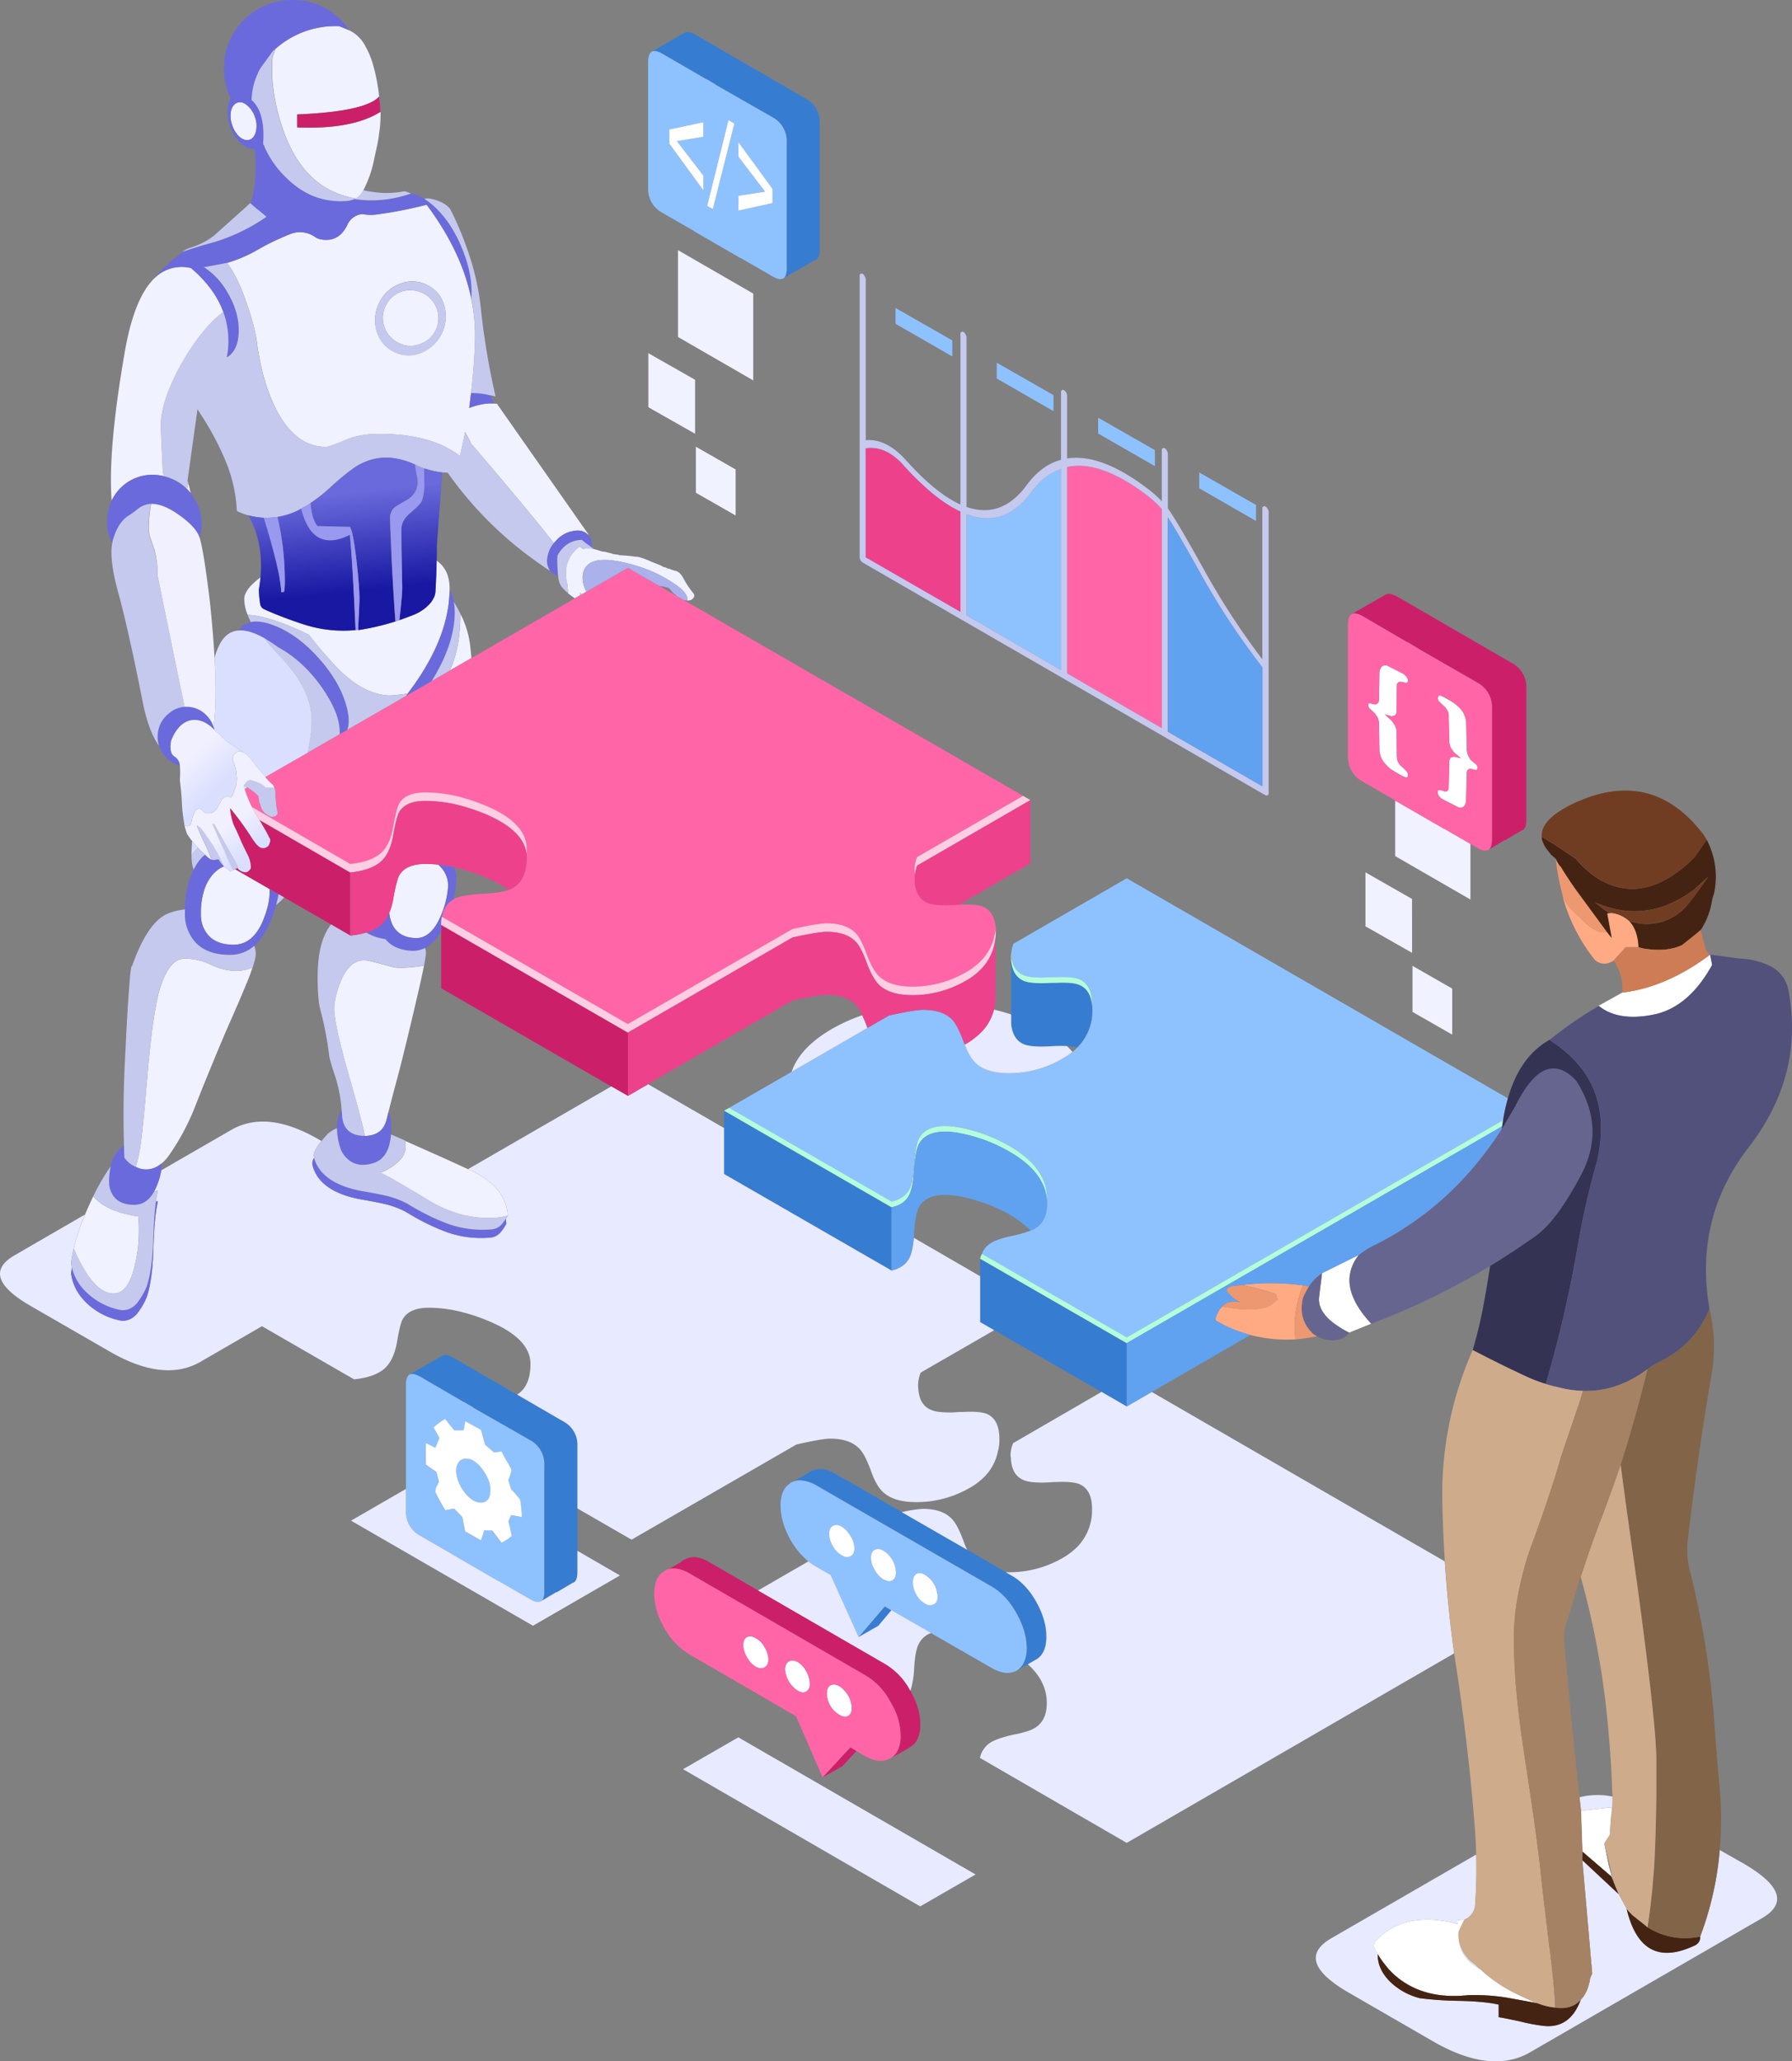 <?xml version="1.0" encoding="UTF-8"?> <svg xmlns="http://www.w3.org/2000/svg" xmlns:xlink="http://www.w3.org/1999/xlink" viewBox="0 0 955.31 1098.41"><rect x="0" y="0" width="955.31" height="1098.41" fill="#808080" stroke="none"/><defs><style>.cls-1{fill:#367dd1;}.cls-1,.cls-10,.cls-11,.cls-12,.cls-13,.cls-14,.cls-15,.cls-16,.cls-17,.cls-18,.cls-19,.cls-2,.cls-20,.cls-21,.cls-22,.cls-23,.cls-24,.cls-25,.cls-26,.cls-27,.cls-28,.cls-29,.cls-3,.cls-30,.cls-31,.cls-4,.cls-5,.cls-6,.cls-7,.cls-8,.cls-9{fill-rule:evenodd;}.cls-2{fill:#8ec2ff;}.cls-3{fill:#fff;}.cls-4{fill:#f1f2ff;}.cls-5{fill:#cb2069;}.cls-6{fill:#ff65a7;}.cls-7{fill:#e8eaff;}.cls-8{fill:#6a6adc;}.cls-9{fill:#c5c9ee;}.cls-10{fill:url(#linear-gradient);}.cls-11{fill:#9999ef;}.cls-12{fill:#dbdfff;}.cls-13{fill:#f0f0ff;}.cls-14{fill:#abb1eb;}.cls-15{fill:#ffcee3;}.cls-16{fill:#ed428b;}.cls-17{fill:#66658f;}.cls-18{fill:#ffaa83;}.cls-19{fill:#ed9870;}.cls-20{fill:#b4ffdb;}.cls-21{fill:#60a2f0;}.cls-22{fill:#452312;}.cls-23{fill:#713d22;}.cls-24{fill:#ce7c56;}.cls-25{fill:#52517b;}.cls-26{fill:#343354;}.cls-27{fill:#826448;}.cls-28{fill:#ceab8b;}.cls-29{fill:#a48263;}.cls-30{fill:url(#linear-gradient-2);}.cls-31{fill:url(#linear-gradient-3);}</style><linearGradient id="linear-gradient" x1="191.24" y1="328.2" x2="182.79" y2="251.29" gradientUnits="userSpaceOnUse"><stop offset="0.17" stop-color="#1818a3"></stop><stop offset="0.85" stop-color="#6a6adc"></stop></linearGradient><linearGradient id="linear-gradient-2" x1="137.9" y1="449.94" x2="122.37" y2="431.38" gradientUnits="userSpaceOnUse"><stop offset="0" stop-color="#dbdfff"></stop><stop offset="0.74" stop-color="#f0f0ff"></stop></linearGradient><linearGradient id="linear-gradient-3" x1="114.55" y1="421.05" x2="94.53" y2="399.51" xlink:href="#linear-gradient-2"></linearGradient></defs><g id="Layer_2" data-name="Layer 2"><g id="Layer_2-2" data-name="Layer 2"><path class="cls-1" d="M418,148.1q1.39-1.41,1.4-5.19V75.67a14.36,14.36,0,0,0-7.56-13.19L381.54,45.19v-.11l-5.3-3.14v.11l-23.13-13.4q-3.67-2.05-5.51-1.19l8.53-5h.11l8.65-5H365c1.22-.72,3.13-.39,5.73,1l58.7,34.06a14,14,0,0,1,7.56,13v67.34q0,5.09-2.59,5.73l-7.68,4.54.11-.16a1.85,1.85,0,0,1-1.19.6ZM568.82,557.41a64.13,64.13,0,0,0-8.27.06q-10.69.64-14.81-1.08-5.94-2.6-6.7-10.92V511.2q.54,8.76,6.7,11.46,4.11,1.73,14.81,1.08h2.05q9.3-.43,12.76,1.08,6.38,2.59,6.92,11.89v1.41a27.36,27.36,0,0,1-8,20,14.54,14.54,0,0,0-2.7-.43A26.9,26.9,0,0,0,568.82,557.41ZM386,591.84l89.29,51.46V677L386,625.57V591.84ZM522.5,680.05v-9.3l78.15,45v33.73l-13.4-7.73L530,708.81l-7.51-4.33Zm13.73,157.72,3,1.73q7.68,4.43,13.19,14T557.85,872v.22q0,8.22-4.87,11.68l-5,2.86-5.46,3.08a9.79,9.79,0,0,0,3.56-4.54.64.64,0,0,0,.06-.16,17.59,17.59,0,0,0,1.24-7v-.11q0-8.87-5.51-18.49t-13.19-14.16l-93.72-54.05a18.94,18.94,0,0,0-7-2.38,9.31,9.31,0,0,0-5.08.54l7.79-4.54a8,8,0,0,1,1.51-.86,3.84,3.84,0,0,1,1.84-.76q4.86-1.73,11.46,2.06l35.29,20.32,34.86,20.05ZM307.82,826.36v11.41q0,5.07-2.6,5.73L297.55,848a.75.75,0,0,1,.1-.17,1.8,1.8,0,0,1-1.19.6L288.79,853c.94-.94,1.4-2.67,1.4-5.19V780.58a14.37,14.37,0,0,0-7.56-13.19L252.36,750.1V750l-5.3-3.13v.1l-23-13.4c-2.52-1.37-4.4-1.77-5.62-1.19l8.65-5h.1l8.54-5h.22c1.22-.72,3.1-.4,5.62,1l34.11,19.78,24.59,14.27a14,14,0,0,1,7.57,13v55.94Zm149.93,46L471.69,856l3.57,2.05-7,8.32Z"></path><path class="cls-2" d="M347.6,27.46q1.83-.87,5.51,1.19l23.13,13.4v-.11l5.3,3.14v.11l30.27,17.29a14.36,14.36,0,0,1,7.56,13.19v67.24q0,3.78-1.4,5.19a1.79,1.79,0,0,1-1,.43q-1.85.75-5.19-1.3l-17.08-9.84v.11l-24.87-14.38V123l-16.75-9.62a14.36,14.36,0,0,1-7.57-13.19V33.08Q345.54,28.54,347.6,27.46Zm46,56.1,14.05,18.38v.21l-14.05,2.17v7.89l18.16-4v-7.57L393.65,75.78Zm-36.87-7,18.16,24.87V93.51L360.89,75.24v-.11l14.05-2.27V65.08L356.78,69ZM380,111.45l11.45-45.62L388.35,64,377,109.72Zm127.66,69.94v8.54l-30.27-17.4v-8.44Zm161.93,87.67v8.54l-30.27-17.41v-8.43ZM585.41,231v-8.43l30.27,17.29v8.54Zm-23.78-11.89-30.27-17.41v-8.43l30.27,17.3ZM515.26,327.86V274q20.31,7.68,34.59-11.89,6.92-9.3,15.78-12.21V357.05ZM462.45,547.79,474,541.14q13.74-3,18.06-3,10.49,0,15.56,5.19c1.88,2,3.89,5.91,6.06,11.67.21.58.42,1.13.64,1.68q2.76,6.89,6,9.89,5.84,5.3,17.4,5.29a55.86,55.86,0,0,0,27.89-7.24,40.39,40.39,0,0,0,6.22-4.11,34,34,0,0,0,2.54-2.38,27.36,27.36,0,0,0,8-20v-3q0-10.38-6.92-13.3-3.47-1.51-12.76-1.08h-2.05c-7.13.44-12.07.07-14.81-1.08q-6.16-2.7-6.7-11.46v-.65a24,24,0,0,1,1.08-4.64L600.65,468,803.83,585.25a97.8,97.8,0,0,0-2.54,11.62L600.65,712.7l-77.18-44.54a10.7,10.7,0,0,1,4.22-5.4q3.45-2.49,12.43-4.33a60.84,60.84,0,0,0,9.3-2.7,12.08,12.08,0,0,0,3-1.62,13.4,13.4,0,0,0,1.79-1.46q3.94-3.89,3.94-11.08v-3q0-17-21.51-28.75a82.22,82.22,0,0,0-17.94-7.35c-2.29-.65-4.44-1.18-6.44-1.57A42.65,42.65,0,0,0,504,600q-10.36,0-14.05,6.48-1.95,3.69-2.7,14.06c-.1,1.86-.25,3.57-.43,5.13-.54,4-1.4,7-2.6,8.92-1.87,3-4.86,4.86-9,5.73l-86.59-49.94L422,571.14Zm33.94,322.46-21.13-12.16L471.69,856l-13.94,16.32-14.92-33.08-7.89-4.54a34.2,34.2,0,0,1-4-2.7,40.91,40.91,0,0,1-9.41-11.24q-5.4-9.63-5.4-18.49v-.11q0-8.1,4.54-11.35c.22-.21.5-.47.86-.76a6.28,6.28,0,0,1,1.3-.54,9.31,9.31,0,0,1,5.08-.54,18.94,18.94,0,0,1,7,2.38l93.72,54.05q7.79,4.54,13.19,14.16t5.51,18.49v.11a17.59,17.59,0,0,1-1.24,7,.64.64,0,0,1-.06.16,9.79,9.79,0,0,1-3.56,4.54,2.6,2.6,0,0,1-.65.43,2.27,2.27,0,0,1-.54.33h-.22a10.11,10.11,0,0,1-6.38.54,20.34,20.34,0,0,1-6.05-2.38ZM288.79,853a1.71,1.71,0,0,1-.87.43c-1.22.5-3,.07-5.29-1.3l-17.08-9.83v.11L240.79,828v-.11L224,818.31a14.35,14.35,0,0,1-7.57-13.19V738q0-4.54,1.95-5.62c1.22-.58,3.1-.18,5.62,1.19l23,13.4v-.1l5.3,3.13v.11l30.27,17.29a14.37,14.37,0,0,1,7.56,13.19v67.24C290.19,850.34,289.73,852.07,288.79,853Zm-16.11-69.83a44.88,44.88,0,0,0-2.7-4.76q-2-3.34-2.7-5l-4,.54-4.76-4.11L256.36,762l-8.43-4.65-.87,4.87h-5l-4.86-6.06a37,37,0,0,0-6.16,4.54l3.13,5.62L232,771.5l-5-2.48q-.23,5,0,11.45l5.62,4,1.29,5.19q-.43,1-1.29,2.49a6.79,6.79,0,0,0-.65,2.92,82.86,82.86,0,0,0,5.4,9.73q3.13-.64,4.65-.87l4.32,4.43,1.52,7.68,8.43,4.76,1.73-5.41,4.32.22,4.87,6.48c3-1.66,4.83-2.92,5.4-3.78q-.21-1.41-1.73-7.68l1.52-3.35,5.73,1.08a43.52,43.52,0,0,0-.33-4.54,34.06,34.06,0,0,0-.65-4.86,61.89,61.89,0,0,0-4.75-5.4l-1.52-5A19.82,19.82,0,0,0,272.68,783.18Zm-29.4-1.09a7.35,7.35,0,0,1,1.95-3.67,4.19,4.19,0,0,1,3.45-1.08c2.82-.15,5.73,1.8,8.76,5.84q4.55,6.48,4,11.46,0,3.89-2.49,5.4c-1.73.94-3.74.86-6-.22q-4-2-7.13-7.46Q242.64,786.53,243.28,782.09Zm245.17,56.65q-1.72,1.08-1.73,4.43a13.33,13.33,0,0,0,1.73,6.27,17.21,17.21,0,0,0,2.81,3.78h.21a10.42,10.42,0,0,0,1.84,1.3,4.4,4.4,0,0,0,4.65.33q1.95-1.08,2-4.11a6.61,6.61,0,0,0-.44-2.27v-.22a11.83,11.83,0,0,0-1.51-4.11,13.81,13.81,0,0,0-4.65-4.86Q490.51,837.56,488.45,838.74ZM444,813.12q-1.95.87-1.95,4.32a12.72,12.72,0,0,0,1.95,6.38l.27.49a11.57,11.57,0,0,0,4.38,4.38c1.87,1.15,3.46,1.33,4.75.54s2.06-2.09,2.06-4.11a12.27,12.27,0,0,0-1.79-6.22c-.09-.11-.18-.24-.27-.37a14.11,14.11,0,0,0-4.75-5.09Q445.85,811.94,444,813.12Zm26.92,13.19c-1.8-1-3.32-1.15-4.54-.43s-2.06,2.09-2.06,4.32a12.29,12.29,0,0,0,2.06,6.38,11.83,11.83,0,0,0,4.54,5q2.91,1.62,4.86.54c1.23-.79,1.84-2.16,1.84-4.11a14.27,14.27,0,0,0-6.7-11.67Z"></path><path class="cls-3" d="M380,111.45l-3-1.73L388.35,64l3.13,1.84ZM356.78,76.53V69l18.16-3.89v7.78l-14.05,2.27v.11l14.05,18.27v7.89Zm36.87,7V75.78l18.16,24.86v7.57l-18.16,4v-7.89l14.05-2.17v-.21Zm471.2,445.37q23.56-2.8,46.81-20.22l1.08,5.52q-12.54,22.69-31.35,26.48t-29.08-4.65v-.32h.32ZM735.35,358.24a5,5,0,0,1,1.62-3.35,3.22,3.22,0,0,1,2.59-.22l8.33,4.22q2.7,1.83,2.7,3.89l-.43,1.08a2.79,2.79,0,0,1-1.52-.22l-1.62-.32a1.76,1.76,0,0,0-.86,0,2,2,0,0,0-1.52,1.41l-.1,15-.87,1.52-1.84.43-3.57-1,3.57,3.25,1.84,2.59.87,2.38.1,13.3a10.58,10.58,0,0,0,.54,3.56l1.08,1.84,2.38,2.06,1.52,1.72a4.28,4.28,0,0,1,.43,1.52c0,.86-.22,1.3-.65,1.3-.36.21-1.44-.19-3.24-1.19L744,411.42a18.08,18.08,0,0,1-7-6.37,12.27,12.27,0,0,1-1.62-5.08l-.22-14.38a7.76,7.76,0,0,0-.86-3.46l-1.19-1.84-3.25-3a4.16,4.16,0,0,1-.43-1.63,1.33,1.33,0,0,1,.43-1l3.25.76,1.19-.54c.57-.36.86-1.26.86-2.71Zm31.13,13.62.54-1.19c.57-.21,1.69.18,3.35,1.19l2.81,1.51q5,3.13,6.81,6.27a14,14,0,0,1,1.62,5.3l.33,14.27a8.24,8.24,0,0,0,.75,3.46l1.19,2.16,3.35,2.81a4.92,4.92,0,0,1,.44,1.62l-.44,1.08a4.51,4.51,0,0,1-1.4-.21l-2-.54-1.19.43a3.57,3.57,0,0,0-.75,2.7l-.33,13.84c-.21,1.8-.75,2.95-1.62,3.46a3.49,3.49,0,0,1-2.59.11l-8.22-4.22q-2.7-1.52-2.7-3.89a1.59,1.59,0,0,1,.32-1h1.52l1.73.64h1c.72-.14,1.12-.72,1.19-1.73l.11-1,.32-13.73.65-1.51,1.84-.54,3.67.86-3.67-3.13-1.84-2.6-.65-2.48-.32-13.3a8.47,8.47,0,0,0-.44-3.46l-1.29-2.05-3.79-3.57ZM731,705.34l-11.78,4.76a54.2,54.2,0,0,1-7.89-4.81q-9-6.69-8.11-14.21c.21-1.66.39-3.16.54-4.49q.81-6.44,1-8.16l19.68-9.73a21.68,21.68,0,0,0-5,12.16Q718.73,692.16,731,705.34ZM272.68,783.18a19.82,19.82,0,0,1-1.73,5.4l1.52,5a61.89,61.89,0,0,1,4.75,5.4,34.06,34.06,0,0,1,.65,4.86,43.52,43.52,0,0,1,.33,4.54l-5.73-1.08L271,810.63q1.51,6.27,1.73,7.68c-.57.86-2.38,2.12-5.4,3.78l-4.87-6.48-4.32-.22-1.73,5.41L247.93,816l-1.52-7.68-4.32-4.43q-1.51.23-4.65.87a82.86,82.86,0,0,1-5.4-9.73,6.79,6.79,0,0,1,.65-2.92q.85-1.51,1.29-2.49l-1.29-5.19-5.62-4q-.23-6.48,0-11.45l5,2.48,2.16-5.19-3.13-5.62a37,37,0,0,1,6.16-4.54l4.86,6.06h5l.87-4.87,8.43,4.65,2.16,7.89,4.76,4.11,4-.54q.75,1.62,2.7,5A44.88,44.88,0,0,1,272.68,783.18Zm-29.4-1.09q-.65,4.44,2.49,10.27,3.14,5.42,7.13,7.46c2.31,1.08,4.32,1.16,6,.22s2.49-2.81,2.49-5.4q.54-5-4-11.46c-3-4-5.94-6-8.76-5.84a4.19,4.19,0,0,0-3.45,1.08A7.35,7.35,0,0,0,243.28,782.09ZM859,999.91l-15.46-13.29-.75-21.73L859.23,963l-.44,6.16-.54,8.43-3,4.76,2.27,10.81Zm-69.72,49.51a78.61,78.61,0,0,0,20.65,13.73c2.52,1.23,5.07,2.42,7.67,3.57.72.22,1.44.47,2.16.76q-8.64-1.62-17.19-3.14a109.62,109.62,0,0,0-20-1.19q-24.54,2.6-39.68-11.24a34.81,34.81,0,0,1-4.65-5.19,35.88,35.88,0,0,1-3.78-5.51,7.89,7.89,0,0,0-1.08-1.62c-1.3-2.09-1.19-4,.33-5.62q15.24-16.11,43.34-8.76l-.32-1.94,4-.44-3.14,6.49c-.07.79-.1,1.55-.1,2.27Q778,1043.49,789.29,1049.42ZM398.19,872.36q1.83-1.18,4.64.54a11.51,11.51,0,0,1,4.76,4.86,12.6,12.6,0,0,1,2.05,6.6q0,3-2.05,4.1c-1.23.8-2.81.69-4.76-.32a13.27,13.27,0,0,1-4.64-5.08,12.72,12.72,0,0,1-1.95-6.38Q396.24,873.44,398.19,872.36Zm22.37,13c1.3-.79,2.88-.68,4.76.32a12.84,12.84,0,0,1,4.54,5,13.69,13.69,0,0,1,1.84,6.59,4.52,4.52,0,0,1-1.84,4.11q-2,1.08-4.54-.43a14.72,14.72,0,0,1-6.81-11.25Q418.51,886.41,420.56,885.33ZM444,813.12q1.83-1.18,4.65.32a14.11,14.11,0,0,1,4.75,5.09c.09.13.18.26.27.37a12.27,12.27,0,0,1,1.79,6.22q0,3-2.06,4.11c-1.29.79-2.88.61-4.75-.54a11.57,11.57,0,0,1-4.38-4.38l-.27-.49a12.72,12.72,0,0,1-1.95-6.38Q442.07,814,444,813.12Zm44.43,25.62q2.06-1.18,4.86.54a13.81,13.81,0,0,1,4.65,4.86,11.83,11.83,0,0,1,1.51,4.11v.22a6.61,6.61,0,0,1,.44,2.27q0,3-2,4.11a4.4,4.4,0,0,1-4.65-.33,10.42,10.42,0,0,1-1.84-1.3h-.21a17.21,17.21,0,0,1-2.81-3.78,13.33,13.33,0,0,1-1.73-6.27Q486.72,839.83,488.45,838.74Zm-17.51-12.43a14.27,14.27,0,0,1,6.7,11.67c0,1.95-.61,3.32-1.84,4.11s-2.92.54-4.86-.54a11.83,11.83,0,0,1-4.54-5,12.29,12.29,0,0,1-2.06-6.38q0-3.35,2.06-4.32C467.62,825.16,469.14,825.3,470.94,826.31Zm-28.33,71.78q2.06-1.08,4.87.43a14.15,14.15,0,0,1,4.76,5.08,13.67,13.67,0,0,1,1.83,6.59q0,3-1.83,4.11-2.06,1.19-4.76-.54a13.09,13.09,0,0,1-4.87-4.86,14,14,0,0,1-1.83-6.49Q440.78,899.28,442.61,898.09Z"></path><path class="cls-4" d="M401.54,202.69l-40.11-23.14V133.29l40.11,23.13Zm-31-.33v28.76L345.65,217V188.2Zm.43,35.67,21.19,12.11v24.54l-21.19-12.11ZM366.3,320a1.73,1.73,0,0,0,.1-.54q.23-4-8.32-9.29a70.47,70.47,0,0,0-18.81-8.65,76.72,76.72,0,0,0-13-2.92q-6.3-.69-10.05.7a8.06,8.06,0,0,0-5,4.81,11,11,0,0,0-.64,3.25A15.2,15.2,0,0,0,312,314a10.26,10.26,0,0,0,.65,1.24l-2.32,1.35a5,5,0,0,0-1.14-.54c0,.36,0,.76-.05,1.19l-2.71,1.57c-.32-.23-.66-.47-1-.7-1-.73-1.84-1.34-2.49-1.84-.21-1.66-.39-3.43-.54-5.3-.14-.33-.29-.69-.43-1.08v-.65q-1-7.06,1.46-11.4a5.9,5.9,0,0,1,.38-.92,17.66,17.66,0,0,1,5.29-5.73c.48.41,1,.84,1.68,1.3a14.76,14.76,0,0,1,6,.16,22.62,22.62,0,0,1,3.13.92l.76.21a8.16,8.16,0,0,0,1.84.22,22.5,22.5,0,0,0,3.13.76.91.91,0,0,0,.65.21,1.64,1.64,0,0,0,.86.33c.65.07,1.48.18,2.49.32a.42.42,0,0,1,.43.22c5,.29,7.79.57,8.43.86v-.11l.22.11.11-.11a3.22,3.22,0,0,0,.86.11h.44a40.44,40.44,0,0,1,6.81,2.49l5.4,2.16,1.08.65c1,.29,1.7.5,2.06.65a1.05,1.05,0,0,0,1.08.32,19.93,19.93,0,0,0,3.89,1.3,2.4,2.4,0,0,1,.86.43l.54.33a1.18,1.18,0,0,1,.33.21,13,13,0,0,1,1.73,2.16,49.56,49.56,0,0,0,5.94,9,2.13,2.13,0,0,1-1.19,3v.22A5.41,5.41,0,0,1,366.3,320Zm-43.51-10.54.27-.59.7.05ZM39.3,665.35A111.77,111.77,0,0,1,44,650.54c.44-1.13.88-2.24,1.35-3.35q2.09-5.07,4.37-9.73a14.45,14.45,0,0,0,1.9,1.94l.16.11a23.2,23.2,0,0,0,2.86,2.27q6.88,4.62,19.08,6.38a72.53,72.53,0,0,1,.33,8.22,77,77,0,0,1-2,17q-3.45,15.89-11.46,15.89-10.53,0-20.37-21.84C39.91,666.74,39.6,666.05,39.3,665.35ZM251.12,209.44c-.3,2.66-.65,5.31-1,7.95a40.1,40.1,0,0,1,6.27-1.84,25.9,25.9,0,0,1,7-.54,11.68,11.68,0,0,0,1.62.11.85.85,0,0,1,.11.32l48.64,69.4-.32.05a1.12,1.12,0,0,1-.22-.16q-2.93-2.81-7.89-1.73a15.6,15.6,0,0,0-8.87,5.08c-.42.45-.81.9-1.18,1.35q-4.54-5.78-10.27-12.81-15.57-18.92-33.84-40.21c-1-2.2-2.11-4.28-3.24-6.21q-1.22,6.41-2.7,12.81a49.9,49.9,0,0,0-13-7.14l-.64-.21q-12.27-4.44-29.19-4.44-11.25,0-19,3.57-8,3.35-9.51,3.35-16.65,0-27-20.64-6.81-13.74-9.73-33.62-1-9.84-7.25-26.7Q125.67,146,121,140.1a75,75,0,0,0,15.46-6.49,121.64,121.64,0,0,1,15-7.51c.89-.4,1.79-.78,2.71-1.14a14.05,14.05,0,0,1,14,1.52,8.64,8.64,0,0,0,3.46,1.18,14.23,14.23,0,0,0,4.48,0q5.75-1.11,8.92-7.62a9.75,9.75,0,0,1,8.11-5.95,24.49,24.49,0,0,0,9.19,0q2.69-.37,5.4-.81,9.7-1.62,19.68-4.16,18.65,24.92,23.78,50.05A96,96,0,0,1,253.23,181Q252.83,195.32,251.12,209.44Zm-132-43.18q-5.07,3.45-11.67,11.56-3.44,4.37-6.43,9a118.84,118.84,0,0,0-6.71,11.63c-.62,1.19-1.21,2.4-1.78,3.62q-6.81,14.6-6.81,24.86,0,1.18,1,22.48c.16,1.53.32,3,.49,4.33a24.05,24.05,0,0,0-27.67,13.13l-.06-.7q-1.93-26.8,6.92-77.94,5-29.5,16-40a22.76,22.76,0,0,1,4.43-3.35,20.59,20.59,0,0,1,15-2Q114.42,153.5,119.07,166.26Zm83-114.81q-7.23,8-43.67,9.52v6.92q29.4,1.19,44.43-8.33a65.15,65.15,0,0,1-.76,11.35,61.76,61.76,0,0,1-1,6.27q-1.19,5.41-2.38,11a63.67,63.67,0,0,1-4.65,12.43c-.12.27-.24.52-.37.76a10.82,10.82,0,0,1-3.95,4.43c-.65-.15-1.37-.29-2.16-.43s-1.83-.41-2.7-.65l-.54-.16q-23.18-6.54-33.19-34.76-7.35-20.64-5.84-39.24c.51-1.51,1-2.92,1.41-4.21a8.78,8.78,0,0,0-1.08.75A48.19,48.19,0,0,1,180.8,13.94l4.32,1.73,1.19.54a19,19,0,0,1,7.68,7,47.17,47.17,0,0,1,5.08,12,92.64,92.64,0,0,1,2.38,11.13C201.73,48,202,49.73,202.09,51.45ZM743.78,426.5l.11.06v.11l25.83,14.91v-.1l14.16,8.21v29.62l-40.1-23.13Zm9,81.24-24.86-14.16V464.83L752.75,479Zm21.4,43.56L753,539.2V514.66l21.18,12.11ZM135.94,62.48a12.93,12.93,0,0,1,.43,7.68,7.34,7.34,0,0,1-1.41,3A4.33,4.33,0,0,1,133,74.48c-1.66.5-3.42,0-5.3-1.51a15.38,15.38,0,0,1-4-6.49,14.24,14.24,0,0,1-.54-7.46,7.3,7.3,0,0,1,1.68-3.24,4.2,4.2,0,0,1,1.78-1.08c1.66-.58,3.39-.07,5.19,1.51A13,13,0,0,1,135.94,62.48ZM232,176.42a14.19,14.19,0,0,1-8.76,7.13A13.91,13.91,0,0,1,212,182.47a14.77,14.77,0,0,1-6.16-20,14.58,14.58,0,0,1,8.75-7.24,15.07,15.07,0,0,1,18.49,9.84A14.88,14.88,0,0,1,232,176.42Zm-131.67,81a55.55,55.55,0,0,1,1.35,5.46,26.83,26.83,0,0,0-2-2.27C100,259.59,100.17,258.53,100.37,257.38ZM227.61,250l-1.52-.43a3.48,3.48,0,0,1-1.08-.43l-2.7-1.08a6.8,6.8,0,0,0-1.08-.54l-.11-.06A38.41,38.41,0,0,1,227.61,250Zm-.11-98.26a17.32,17.32,0,0,0-14.27-.54,19.94,19.94,0,0,0-11.14,10.27,20.26,20.26,0,0,0-1.29,15,17.73,17.73,0,0,0,9.29,11,17.49,17.49,0,0,0,14.38.54,21,21,0,0,0,12.32-25.4A17,17,0,0,0,227.5,151.77ZM132.05,327.65a22.53,22.53,0,0,1-1.84-8.43q0-5.07,8.65-11.57-.3,3.23-.87,6.59a56.88,56.88,0,0,0,.65,7.14v.11a3.75,3.75,0,0,0,2.38,3.24,3,3,0,0,1,.65.32,216.07,216.07,0,0,0,20.64,7.79,68.24,68.24,0,0,0,27.24,2.91,3.69,3.69,0,0,1,.87-.1h1.08a128.81,128.81,0,0,0,19.35-4.54c.65-.22,1.33-.44,2.05-.65q3.67-1.31,7.25-2.7a24.24,24.24,0,0,0,7.35-4.44l.32-.32a14.55,14.55,0,0,0,3-3.68,1.09,1.09,0,0,1,.22-.43,8.57,8.57,0,0,0,1.08-3.67V315q.49-8.13.64-16.27c.42.31.82.61,1.19.92q5.73,4.75,5.73,14.05v.76c0,.89,0,1.77-.11,2.65q-1.22,22.69-18.59,47.51c-1.26,1.74-2.48,3.39-3.67,5-.38.05-.74.08-1.08.11q-6.91.85-8.11.86c-.57,0-1.15,0-1.73-.05a27.11,27.11,0,0,1-5.57-1,37.11,37.11,0,0,1-10.27-4.71,66.75,66.75,0,0,1-11.51-9.72l-.76-.82q-7-7.55-13.62-16.05Q144.05,328.19,132.05,327.65Zm119.28,23-11.56,6.65c.27-.56.51-1.08.7-1.57q4.86-11,5-28.64a50.82,50.82,0,0,1,4.87,14.81Q250.72,344,251.33,350.67Zm-17.67,110.1c.33.29.65.59,1,.92.15.16.29.32.43.49a14.19,14.19,0,0,1,3.79,10.54,47.22,47.22,0,0,1-3.57,14.59q-4.58,11.29-11.73,12.43a10.5,10.5,0,0,1-2.32.11,18.84,18.84,0,0,1-4.65-.76,12.23,12.23,0,0,1-7.89-7.56,18,18,0,0,1-1.19-5.25,33.59,33.59,0,0,0,1.95-6.64q1.94-10.92,3.35-13.19,3.45-6.06,14-6.06A63.29,63.29,0,0,1,233.66,460.77Zm-108.32,2.38,18.27,10.54a12.36,12.36,0,0,1,.11,1.62,34.38,34.38,0,0,1-1.51,9.51c-.49,1.69-1.11,3.45-1.84,5.3q-2.72,6.69-6.7,10a14,14,0,0,1-9.19,3.3q-11.13,0-15.35-7.79a14.46,14.46,0,0,1-1.84-5.4,17,17,0,0,1-.21-2.7c0-.91,0-1.79,0-2.65a40.3,40.3,0,0,1,1.78-10.7,23.28,23.28,0,0,1,3.89-7.41,16.89,16.89,0,0,1,5.36-4.54,10.68,10.68,0,0,1,1.29-.59,12.32,12.32,0,0,0,1.79,1.35,11.61,11.61,0,0,1,1.73,1.4l1.51-.86ZM86.21,619.89c-.45.36-.92.7-1.4,1a11.93,11.93,0,0,1-9,2.05,11.71,11.71,0,0,1-3.46-1.18,70.83,70.83,0,0,0,2.49-11c.08-.45.15-1,.22-1.57q1.23-8.64,3.78-39.08,2.49-28.1,5.73-40.86,5-18.48,14-18.48A33.35,33.35,0,0,1,112.37,514a31.19,31.19,0,0,0,13.19,3.35,21.44,21.44,0,0,0,9.08-1.84q-1.51,4.54-3.35,8.87-4.55,11-9.4,21.83-5.19,12-10.17,24.22-3.89,9.4-7.56,18.81A124.79,124.79,0,0,1,90.1,615.62,20.82,20.82,0,0,1,86.21,619.89ZM216.15,608l21.08,9.4L249.5,623l2.86,1.3q8.22,4.32,12.43,9.19a23.07,23.07,0,0,1,5.84,14.27l-.06.11c-.41.1-.83.19-1.24.27a41,41,0,0,1-8.65.92q-16.76,0-32.53-9.63l-3.46-2.1Q206,626.11,202.74,624.92A29.79,29.79,0,0,0,213,618.43a11.69,11.69,0,0,0,3.14-5.78,8.78,8.78,0,0,0,.11-1.35C216.26,610,216.22,608.89,216.15,608Zm-9-15.78c-.34,1.41-.66,2.74-1,4q-2.05,9-11.78,9.09-.16-2.84-4.87-19.73-1.41-5.13-3.24-11.52-8.1-28.2-8.11-36.53,0-5.62,3.25-14.05,4.65-11.79,12.75-11.79,2.16,0,9.41,2.06c4.68,1.29,7.46,1.94,8.32,1.94a70.6,70.6,0,0,0,14.16-1.19q-1.23,6.38-4.11,18.6-5.07,21.83-9.18,37.83Q209.34,583.58,207.17,592.17Z"></path><path class="cls-5" d="M235.17,492.82l99.56,57.4V584l-8.86-5.08-90.7-52.32V492.82Zm169,354.67,67.67,39.14A36.1,36.1,0,0,1,485,900.36l.38.64q5.24,9.29,5.24,17.84v.22c0,5.84-1.87,9.83-5.62,12a3.64,3.64,0,0,1-.54.43l-9.08,5.08a10.51,10.51,0,0,0,3.35-4.22,17.27,17.27,0,0,0,1.4-7.35v-.1a34.12,34.12,0,0,0-4.1-15.57c-.5-1-1-2-1.62-2.92a35.17,35.17,0,0,0-13.19-13.73l-93.72-54.26a18.78,18.78,0,0,0-6.81-2.49,11,11,0,0,0-4.33.21l6.38-3.56a7.57,7.57,0,0,1,2.16-1.52,7.67,7.67,0,0,1,2.6-1Q372,828.8,378,832.36Zm34.38,99.57,14.81-16,3.24,1.94L449,941.22ZM202.85,59.56q-15,9.51-44.43,8.33V61q36.44-1.52,43.67-9.52a37.06,37.06,0,0,0,.44,3.79l.21,3.24A5.65,5.65,0,0,0,202.85,59.56Zm591,393.05c1-1,1.51-2.77,1.51-5.3v-70a14.76,14.76,0,0,0-7.89-13.63L756,345.59v-.11l-5.51-3.24v.11l-24-14c-2.59-1.44-4.54-1.83-5.83-1.18l9-5.19h.1l9-5.19h.11q1.94-1.08,5.94,1.08l61,35.35a14.51,14.51,0,0,1,7.89,13.51v69.94q0,5.4-2.7,5.95l-8,4.75a2.39,2.39,0,0,1-1.08.43ZM143.61,473.69l-18.27-10.54,1.41-.6c.14.51.36.8.65.87a6.29,6.29,0,0,0,3,1.3,2.47,2.47,0,0,0,2.17-.76l.65-.65a4.39,4.39,0,0,0,.32-.54.1.1,0,0,0,.11-.11v-.86a15.62,15.62,0,0,0-1.95-6.81c-2.23-4.54-3.39-7-3.46-7.35-1.58-3.61-2.84-6.34-3.78-8.22a34,34,0,0,1-1.84-8.32,1,1,0,0,0,.11-.43A165.1,165.1,0,0,1,133.34,445a36.77,36.77,0,0,0,2.49,3.68,10.4,10.4,0,0,0,2.81,2.81,4,4,0,0,0,3,.11l.1-.11a3.84,3.84,0,0,0,1.41-1,4.31,4.31,0,0,0,.54-1.41V449h.11l.11-.32a2.81,2.81,0,0,0-.54-2.6q-.77-1.87-5.14-9.24l48.48,28.05v33.62l-10.26-5.94-25-14.38-3-1.73Z"></path><path class="cls-6" d="M611.25,263.76a56.71,56.71,0,0,1,8.11,7.46V388l-50.49-29.08v-110Q586.5,245.06,611.25,263.76ZM241.77,479.15l.54-.27q4-2,15.67-2.71,8.53-.32,13.08-1.94a13,13,0,0,0,2.7-1.3q7-4.32,7-16.1a14.22,14.22,0,0,0-.11-1.73c.07-.94.11-1.88.11-2.81q0-13.62-21.51-22.81a106,106,0,0,0-12-4.22,75.05,75.05,0,0,0-20.43-3q-8.57,0-12.49,3.9a10.18,10.18,0,0,0-1.56,2.05q-1.41,2.38-3.35,13.19-1.74,9.08-6.49,13.29-5.29,4.54-16.22,5.73L134.32,430l-.65-1.19-1.52-3.57a41.74,41.74,0,0,1-1.73-4.86l1.52-.87,2.16,1.52a22,22,0,0,1,3.57,3l.43,2.16V427c.43,1.15.72,1.91.86,2.27.15.58.33,1.15.54,1.73.36.5.72,1,1.09,1.62a3.56,3.56,0,0,0,1.51,1.19,5.61,5.61,0,0,0,3.24,1.51l.22-.21a2.24,2.24,0,0,0,2.48-2.16,48.08,48.08,0,0,1-1.18-10.71,8.27,8.27,0,0,0-1.09-3.56,7.29,7.29,0,0,0-.64-.76,23.94,23.94,0,0,1-2.81-2.81c-.44-.29-.65-.58-.65-.86l-.17-.22,22.43-12.92,17.14-9.89,4.11-2.38,31.24-18,13.73-7.94,9.62-5.57,11.56-6.65,55.13-31.83,2.71-1.57,1.19-.65,2.32-1.35,10.11-5.84,1-.54,11-6.32,16.76,9.67,9.08,5.25,4,2.32L545.42,424.07l-56.54,32.65a19.56,19.56,0,0,0-1.3,6.27V465a5.65,5.65,0,0,0,.11,1.08,11.1,11.1,0,0,0-.11,1.52v1.94q.66,8.76,6.71,11.46a15.32,15.32,0,0,0,3,.87,52.55,52.55,0,0,0,12,.21h1.84q9.3-.44,13,1.08,4.86,2.16,6.27,8.33a15.53,15.53,0,0,1,.43,2.7,19.94,19.94,0,0,1-.65,4.22A27.32,27.32,0,0,1,522.93,512a36,36,0,0,1-8.75,6.48,55.93,55.93,0,0,1-27.89,7.25q-11.69,0-17.52-5.41-3.45-3.24-6.59-11.46c-2.09-5.76-4.11-9.66-6.05-11.67Q451,492,440.56,492q-4.21,0-18.05,3l-87.78,50.7L235.6,488.5Q236.74,482,241.77,479.15ZM456.56,933l-3.24-1.94-14.81,16-14.16-32.54-56.86-33a37.3,37.3,0,0,1-13.19-13.73q-5.52-9.63-5.52-18.49v-.21q0-7.47,4-10.92l1.52-1.08c.72-.36,1.4-.69,2.05-1a11,11,0,0,1,4.33-.21,18.78,18.78,0,0,1,6.81,2.49l93.72,54.26a35.17,35.17,0,0,1,13.19,13.73c.58,1,1.12,2,1.62,2.92a34.12,34.12,0,0,1,4.1,15.57v.1a17.27,17.27,0,0,1-1.4,7.35,10.51,10.51,0,0,1-3.35,4.22,4.4,4.4,0,0,0-1,.54,5.19,5.19,0,0,1-1.3.54q-4.86,2.05-11.89-1.84ZM735.35,358.24l-.22,13.94c0,1.45-.29,2.35-.86,2.71l-1.19.54-3.25-.76a1.33,1.33,0,0,0-.43,1,4.16,4.16,0,0,0,.43,1.63l3.25,3,1.19,1.84a7.76,7.76,0,0,1,.86,3.46l.22,14.38a12.27,12.27,0,0,0,1.62,5.08,18.08,18.08,0,0,0,7,6.37l2.71,1.63c1.8,1,2.88,1.4,3.24,1.19.43,0,.65-.44.65-1.3a4.28,4.28,0,0,0-.43-1.52l-1.52-1.72-2.38-2.06-1.08-1.84a10.58,10.58,0,0,1-.54-3.56l-.1-13.3-.87-2.38L741.83,384l-3.57-3.25,3.57,1,1.84-.43.87-1.52.1-15a2,2,0,0,1,1.52-1.41,1.76,1.76,0,0,1,.86,0l1.62.32a2.79,2.79,0,0,0,1.52.22l.43-1.08q0-2.05-2.7-3.89l-8.33-4.22a3.22,3.22,0,0,0-2.59.22A5,5,0,0,0,735.35,358.24Zm48.53,91.45-14.16-8.21v.1l-25.83-14.91v-.11l-.11-.06-17.3-10a14.75,14.75,0,0,1-7.89-13.62V333.05q0-4.76,2.06-5.83c1.29-.65,3.24-.26,5.83,1.18l24,14v-.11l5.51,3.24v.11l31.46,18.05a14.76,14.76,0,0,1,7.89,13.63v70c0,2.53-.5,4.29-1.51,5.3a1.72,1.72,0,0,1-1,.43c-1.22.51-3,.07-5.4-1.3Zm-17.4-77.83.32,1.62,3.79,3.57,1.29,2.05a8.47,8.47,0,0,1,.44,3.46l.32,13.3.65,2.48,1.84,2.6,3.67,3.13-3.67-.86-1.84.54-.65,1.51L772.32,419l-.11,1c-.07,1-.47,1.59-1.19,1.73h-1l-1.73-.64H766.8a1.59,1.59,0,0,0-.32,1q0,2.37,2.7,3.89l8.22,4.22A3.49,3.49,0,0,0,780,430c.87-.51,1.41-1.66,1.62-3.46l.33-13.84a3.57,3.57,0,0,1,.75-2.7l1.19-.43,2,.54a4.51,4.51,0,0,0,1.4.21l.44-1.08a4.92,4.92,0,0,0-.44-1.62l-3.35-2.81-1.19-2.16a8.24,8.24,0,0,1-.75-3.46l-.33-14.27a14,14,0,0,0-1.62-5.3q-1.83-3.13-6.81-6.27l-2.81-1.51c-1.66-1-2.78-1.4-3.35-1.19ZM420.56,885.33q-2.06,1.08-2.05,4.32a14.72,14.72,0,0,0,6.81,11.25q2.6,1.51,4.54.43a4.52,4.52,0,0,0,1.84-4.11,13.69,13.69,0,0,0-1.84-6.59,12.84,12.84,0,0,0-4.54-5C423.44,884.65,421.86,884.54,420.56,885.33Zm-22.37-13q-1.95,1.08-1.95,4.32a12.72,12.72,0,0,0,1.95,6.38,13.27,13.27,0,0,0,4.64,5.08c1.95,1,3.53,1.12,4.76.32s2.05-2.09,2.05-4.1a12.6,12.6,0,0,0-2.05-6.6,11.51,11.51,0,0,0-4.76-4.86Q400,871.18,398.19,872.36Zm44.42,25.73q-1.83,1.18-1.83,4.32a14,14,0,0,0,1.83,6.49,13.09,13.09,0,0,0,4.87,4.86q2.7,1.72,4.76.54,1.83-1.08,1.83-4.11a13.67,13.67,0,0,0-1.83-6.59,14.15,14.15,0,0,0-4.76-5.08Q444.66,897,442.61,898.09Z"></path><path class="cls-7" d="M600.65,749.45,614,741.72,770.21,832q1.63,24.57,5,49L600.65,982l-78.26-45.29a13.08,13.08,0,0,1,5.19-7.89q3.46-2.38,12.43-4.44a55.75,55.75,0,0,0,9.41-2.48,20.59,20.59,0,0,0,3-1.62q5.63-4,5.62-12.76,0-11.58-10.1-20.7l5-2.86q4.88-3.46,4.87-11.68V872q0-8.85-5.41-18.48t-13.19-14l-3-1.73h1.4a56.66,56.66,0,0,0,27.78-7,38,38,0,0,0,8.87-6.49A28,28,0,0,0,582.17,804q0-10.27-6.81-13.19-3.68-1.51-12.86-1.08c-.58,0-1.27,0-2.06.11q-10.8.64-14.81-1.19-6.27-2.6-6.7-11.35v-.54a5.63,5.63,0,0,1-.22-1.51,16.76,16.76,0,0,1,1.41-6.27l47.13-27.3Zm-78.15-69.4v24.43l7.51,4.33L490.83,731.4a18.23,18.23,0,0,0-1.41,6.37c0,.51,0,1.2.11,2.06q.54,8.76,6.59,11.35a20.06,20.06,0,0,0,3.25,1,49.64,49.64,0,0,0,11.78.22h2.05c6.06-.36,10.34,0,12.87,1q5,2.16,6.27,8.54a26.45,26.45,0,0,1,.43,3.68v2.81a20.5,20.5,0,0,1-.76,4.75,26.56,26.56,0,0,1-7.13,13.62,35.63,35.63,0,0,1-8.76,6.49,56.31,56.31,0,0,1-27.78,7.13q-11.77,0-17.51-5.29-3.68-3.26-6.6-11.57Q461.1,775,458.18,772q-5.08-5.4-15.67-5.4-4.22,0-17.95,3.13l-87.88,50.7-28.86-16.65v-33.4a14,14,0,0,0-7.57-13l-24.59-14.27h0q7.14-4.42,7.13-16.32,0-13.41-21.72-22.6-17.3-7.35-32.43-7.35-10.38,0-13.95,6.06c-.93,1.51-2,5.94-3.24,13.29q-1.84,9-6.6,13.19-5.4,4.54-16.1,5.62l-49.08-28.32-32.86,19q-19.14,11-47.46-5L16.81,696.16q-28.21-16.11-9.08-27.24L45.3,647.19c-.47,1.11-.91,2.22-1.35,3.35a111.77,111.77,0,0,0-4.65,14.81,71.71,71.71,0,0,0-1.41,7.57c.11.86.25,1.7.43,2.54-.17,1.06-.31,2.09-.43,3.08q1.19,9.4,9.08,16.54a36.26,36.26,0,0,0,17.08,8.54q5,.86,9-3.57a37.48,37.48,0,0,0,5.08-8.76q3-8.74,3.57-24.75.54-17.84,2.16-25l.22-1.63c-.33.14-.65.26-1,.38.22-1.69.48-3.15.75-4.37l.22-1.63c-.67.27-1.34.52-2,.76a30.77,30.77,0,0,0,1.57-3.35,35.19,35.19,0,0,0,2.32-8.05l37.35-21.57q19.14-11,47,5.3l1.08.65c-3.06,3.81-4.43,6.52-4.1,8.1.05.27.11.54.16.81a5.66,5.66,0,0,0-.92,3.52,18.7,18.7,0,0,0,3.35,7.24Q176.15,636,191.93,639q8.65,1.51,12.87,2.49a46.2,46.2,0,0,1,11.89,4.43,121,121,0,0,0,21.4,10.59,55.13,55.13,0,0,0,23.46,2.92,7.83,7.83,0,0,0,5-2.48,24.64,24.64,0,0,0,3.35-4.87c-.05-.86-.14-1.71-.27-2.54l.16-.27c.29-.43.58-.9.87-1.4h-.06l.06-.11a23.07,23.07,0,0,0-5.84-14.27q-4.21-4.86-12.43-9.19L249.5,623l76.37-44.1,8.86,5.08,10.81-6.21L386,601.08v24.49L475.26,677q6.17-1.39,9-5.83,2.19-3.44,2.87-11.62Zm-8.22-123.39a40.08,40.08,0,0,0,8.65-6.44,26.48,26.48,0,0,0,6.7-11.24c.1-.33.19-.67.27-1,3.14.74,6.18,1.6,9.14,2.6v4.92q.75,8.32,6.7,10.92,4.11,1.73,14.81,1.08a64.13,64.13,0,0,1,8.27-.06c1,1,2,2,2.92,3.08a40.39,40.39,0,0,1-6.22,4.11,55.86,55.86,0,0,1-27.89,7.24q-11.57,0-17.4-5.29Q517,563.55,514.28,556.66Zm-51.83-8.87L422,571.14q4.41-13,21.72-23A91.71,91.71,0,0,1,459.64,541a60.5,60.5,0,0,1,2.54,6.11Zm443.91,484.12a170.27,170.27,0,0,0,10.43-46.1l12.49,7.08q30.26,17.5,9.94,29.29l-123.45,71.35q-20.43,11.9-50.8-5.19L719.35,1062q-30.06-17.3-9.62-29.18L787,988.19q.35,13.48-.59,26.64a8.86,8.86,0,0,1-5.62,8l-4,.44.32,1.94q-28.11-7.35-43.34,8.76c-1.52,1.65-1.63,3.53-.33,5.62a7.89,7.89,0,0,1,1.08,1.62q-.32,7.79,6.49,14.7a35,35,0,0,0,16,8.86,188,188,0,0,0,20.86,1.41q13.62.33,21.08,2v6.71q2.91.42,11.46,2.27a97.44,97.44,0,0,0,12.64,2.37q14.06,1.41,19.68-14,3.78-3.88,5-11.46a18.47,18.47,0,0,1,1.08-2.38q-2.6-30.15-5.29-60.53l19.45,18.16,4.22,7.78q7.89,33.2,36.54,19.46A4.7,4.7,0,0,0,906.36,1031.91ZM485.37,901l-.38-.64a36.1,36.1,0,0,0-13.19-13.73l-67.67-39.14L430.94,832a34.2,34.2,0,0,0,4,2.7l7.89,4.54,14.92,33.08,10.48-6,7-8.32,21.13,12.16A11.52,11.52,0,0,0,490,875.6q-2.16,3.57-2.7,14A49.21,49.21,0,0,1,485.37,901Zm30.21-75.18-34.86-20.05A65.31,65.31,0,0,1,491.91,804q10.48,0,15.56,5.4,2.92,3,6.06,11.46A46.92,46.92,0,0,0,515.58,825.82ZM288.79,853l7.67-4.54a1.8,1.8,0,0,0,1.19-.6.75.75,0,0,0-.1.17l7.67-4.54q2.59-.66,2.6-5.73V826.36l22.7,13.14-46.38,26.8-97-56,29.29-16.92v11.73A14.35,14.35,0,0,0,224,818.31l16.75,9.62V828l24.76,14.38v-.11l17.08,9.83c2.3,1.37,4.07,1.8,5.29,1.3A1.71,1.71,0,0,0,288.79,853ZM842,957.7a39.64,39.64,0,0,1,17.67-.37,58.09,58.09,0,0,1-.87,11.78l.44-6.16-16.43,1.94C842.53,962.5,842.26,960.11,842,957.7Zm15.51,35.41,2.81,9.94-1.3-3.14Zm-79.89,36.21a19.27,19.27,0,0,0,8.22,17.08q1.73,1.51,3.46,3-11.25-5.94-11.78-17.83C777.51,1030.87,777.54,1030.11,777.61,1029.32Zm-384-103.56,126.47,73.07-29.51,17L364.13,942.73Z"></path><path class="cls-8" d="M85.94,623.68a35.19,35.19,0,0,1-2.32,8.05,30.77,30.77,0,0,1-1.57,3.35q-4,6.92-10.54,6.92-8.64,0-11.89-6a14.48,14.48,0,0,1-1.41-4.21,19.15,19.15,0,0,1-.1-2.05,38,38,0,0,1,.81-8.22,19.59,19.59,0,0,1,3.51-7.68,13.1,13.1,0,0,1,3.68-3.18c0,2.07.13,4.14.21,6.21a14.66,14.66,0,0,0,6.05,4.87A11.71,11.71,0,0,0,75.83,623a11.93,11.93,0,0,0,9-2.05c.48-.33,1-.67,1.4-1v.6A20.1,20.1,0,0,1,85.94,623.68Zm32.81-162.75.7.71a10.68,10.68,0,0,0-1.29.59,16.89,16.89,0,0,0-5.36,4.54,23.28,23.28,0,0,0-3.89,7.41,40.3,40.3,0,0,0-1.78,10.7c0,.86,0,1.74,0,2.65a17,17,0,0,0,.21,2.7,14.46,14.46,0,0,0,1.84,5.4q4.22,7.78,15.35,7.79a14,14,0,0,0,9.19-3.3q4-3.31,6.7-10c.73-1.85,1.35-3.61,1.84-5.3a34.38,34.38,0,0,0,1.51-9.51,12.36,12.36,0,0,0-.11-1.62l4.87,2.81a53.29,53.29,0,0,1-1.3,5.73,78.05,78.05,0,0,1-2.92,8.32q-3.56,8.86-8.75,13.41a19.14,19.14,0,0,1-13,4.86q-15.34,0-21.18-10.59a23.41,23.41,0,0,1-2.6-7.46,32.43,32.43,0,0,1-.21-3.68c0-.83,0-1.66,0-2.48q.36-12.78,4.59-21.19a30,30,0,0,1,3.14-5,24.73,24.73,0,0,1,2.92-3c.62.58,1.27,1.15,1.94,1.73a2.6,2.6,0,0,0,.65.43,1.86,1.86,0,0,0,1,.44h0v.1h.43a.77.77,0,0,0,.33.11,5.43,5.43,0,0,0,2-.32,1.83,1.83,0,0,0,.87,0A14.28,14.28,0,0,0,118.75,460.93Zm-4.92-73.77q.32.93.54,1.89-5.94-6.26-12.48-5.3-6.93,1.41-10.71,11a3.16,3.16,0,0,1-.1.54c-.58,4,0,6.63,1.83,7.78a6.13,6.13,0,0,1,2.92,4.54,1.22,1.22,0,0,1,0,.27,14.58,14.58,0,0,1-8.43-5.57,16.28,16.28,0,0,1-2.65-5,15.72,15.72,0,0,1-.59-6.7A15.35,15.35,0,0,1,90,380.18a14.35,14.35,0,0,1,8.37-3.56,17.33,17.33,0,0,1,2.87.1,14.27,14.27,0,0,1,8.1,3.73,16.26,16.26,0,0,1,2.06,2.22A16.42,16.42,0,0,1,113.83,387.16ZM59.46,266.84a24.05,24.05,0,0,1,27.67-13.13c.42.1.83.2,1.24.32a25.47,25.47,0,0,1,11.35,6.54,26.83,26.83,0,0,1,2,2.27,27.17,27.17,0,0,1,2.22,3.3,25.45,25.45,0,0,1,2.7,19.57l-.21.91c-.16-.44-.3-.82-.44-1.13q-2.16-5.08-10.7-11.14t-14.81-5.83h-.54a12.62,12.62,0,0,0-6,2.38,64.9,64.9,0,0,1-6,4.32q-5.19,3.78-7.68,12.65a16.38,16.38,0,0,0-.38,1.73,25.48,25.48,0,0,1-2-18A28.14,28.14,0,0,1,59.46,266.84ZM97.24,134.26q8.43-2.92,17-5.19A100.31,100.31,0,0,0,141.5,116c.2-.15.39-.29.6-.43q-2.49-2.16-5.41-4.43c-.07-.07-1.09-1-3.08-2.65q3.91-12,2.11-29.3-3.34.58-7-2.54a21.58,21.58,0,0,1-6.17-9.73,21.36,21.36,0,0,1-.75-11.35A13.46,13.46,0,0,1,123,52.48a35.87,35.87,0,0,1-3.57-16A36.16,36.16,0,0,1,155.94,0a35.25,35.25,0,0,1,25.72,10.59,38.93,38.93,0,0,1,4.65,5.62l-1.19-.54-4.32-1.73a48.19,48.19,0,0,0-35.13,13.19l-.11.11-6.27,8.65a14,14,0,0,0-1.73,3.24,34.29,34.29,0,0,0-3.19,11.78c-.09.79-.14,1.58-.16,2.38q7.2,6.59,6.21,22.54c0,.38,0,.75,0,1.14l.54.75a.1.1,0,0,0,.11.11,2.61,2.61,0,0,0,.11.65A51.74,51.74,0,0,0,152.69,94.8q14,13.73,32.11,12.33a14.72,14.72,0,0,0,4.27-1,62,62,0,0,0,29.78-2.92l.32-.1a1.25,1.25,0,0,1,.22.16,16.19,16.19,0,0,1,6.86,2.65,34.33,34.33,0,0,1,4.17,3.13q9.41,8,15.45,22.16t5.52,26.38c0,.52-.06,1-.11,1.51Q246.14,134,227.5,109.07q-10,2.54-19.68,4.16-2.72.43-5.4.81a24.49,24.49,0,0,1-9.19,0,9.75,9.75,0,0,0-8.11,5.95q-3.17,6.51-8.92,7.62a14.23,14.23,0,0,1-4.48,0,8.64,8.64,0,0,1-3.46-1.18,14.05,14.05,0,0,0-14-1.52c-.92.36-1.82.74-2.71,1.14a121.64,121.64,0,0,0-15,7.51A75,75,0,0,1,121,140.1a8.8,8.8,0,0,1-1.3.32l-9.4,1.73a1.52,1.52,0,0,0-.87.22h-.75a38.7,38.7,0,0,1,12.86,13.94q6.06,10.49,5.73,20.65-.21,9.89-6.38,13.62a45.27,45.27,0,0,0-1.84-24.32q-4.63-12.76-17.29-23.46a20.59,20.59,0,0,0-15,2,22.76,22.76,0,0,0-4.43,3.35,90.92,90.92,0,0,1,9.84-9.78Q94.76,136.42,97.24,134.26Zm153.88,75.18a41.09,41.09,0,0,1,10.32,1.24l1.95,4.33a25.9,25.9,0,0,0-7,.54,40.1,40.1,0,0,0-6.27,1.84C250.47,214.75,250.82,212.1,251.12,209.44Zm46.37,97.4a7.34,7.34,0,0,1-3.4-1.78,6.23,6.23,0,0,1-.76-.87,9,9,0,0,1-1.51-6.92,15.63,15.63,0,0,1,3.46-7.84c.37-.45.76-.9,1.18-1.35a15.6,15.6,0,0,1,8.87-5.08q5-1.08,7.89,1.73a1.12,1.12,0,0,0,.22.16q2.49,2.52,2.1,6.92L312,289.27q-1-.75-1.95-1.62-8.43.33-12.86,8.22c-.07.79-.14,1.55-.21,2.27Q297.15,303.75,297.49,306.84ZM135.94,62.48a13,13,0,0,0-4.11-6.27c-1.8-1.58-3.53-2.09-5.19-1.51a4.2,4.2,0,0,0-1.78,1.08A7.3,7.3,0,0,0,123.18,59a14.24,14.24,0,0,0,.54,7.46,15.38,15.38,0,0,0,4,6.49c1.88,1.51,3.64,2,5.3,1.51A4.33,4.33,0,0,0,135,73.13a7.34,7.34,0,0,0,1.41-3A12.93,12.93,0,0,0,135.94,62.48Zm94.21,300.41-13.73,7.94.92-1.24c1.19-1.58,2.41-3.23,3.67-5q17.38-24.81,18.59-47.51c.07-.88.1-1.76.11-2.65a16.9,16.9,0,0,1,2.27,6.32,35,35,0,0,1,.44,7.19q-.55,13.41-8.44,28.32Q232.15,359.79,230.15,362.89Zm-89-22.7q-8.17-4.68-14-4.22a10.53,10.53,0,0,1,1.78-2.05,10.35,10.35,0,0,1,4.81-2.44q5.22-1.14,13.14,2.11,12.1,5,23,17.08t14.59,24.76q2.43,8.28.71,13.4l-4.11,2.38c0-.43.05-.83.05-1.19q0-9.84-9.19-23.24-10.05-14.49-23.56-21.84C145.77,343.07,143.36,341.48,141.13,340.19Zm101.12,122a19.68,19.68,0,0,1,1,7.51,48.8,48.8,0,0,1-1.51,9.46q-5,2.87-6.17,9.35a20.53,20.53,0,0,0-.43,4.32v3.41q-3.76,6.43-8.59,8.92a14,14,0,0,1-7.08,1.51q-9.3-.46-14.11-6.27a29,29,0,0,1-4.16-.86,27,27,0,0,1-6-2.6,21.13,21.13,0,0,0,7.73-4,17.93,17.93,0,0,0,4.54-6.65,18,18,0,0,0,1.19,5.25,12.23,12.23,0,0,0,7.89,7.56,18.84,18.84,0,0,0,4.65.76,10.5,10.5,0,0,0,2.32-.11q7.15-1.12,11.73-12.43a47.22,47.22,0,0,0,3.57-14.59,14.19,14.19,0,0,0-3.79-10.54c-.14-.17-.28-.33-.43-.49-.32-.33-.64-.63-1-.92A74.9,74.9,0,0,1,242.25,462.18Zm-60.15,129q.14,1.35.21,2.76.54,10.9,11.24,11.35h.87q9.74-.12,11.78-9.09c.31-1.25.63-2.58,1-4a5.89,5.89,0,0,1,.33.86,32.1,32.1,0,0,1,.92,11.57q0,.36-.06.75-1.08,11.89-9.29,14.49a19.75,19.75,0,0,1-5.46.92,11.48,11.48,0,0,1-8.6-3.41,12.21,12.21,0,0,1-2.37-2.86c-.19-.34-.37-.68-.54-1a11.53,11.53,0,0,1-.76-1.94,37.21,37.21,0,0,1-1.73-10.33,19.93,19.93,0,0,1,1.3-7.62A13.71,13.71,0,0,1,182.1,591.14Zm-99,49.18c.32-.12.64-.24,1-.38l-.22,1.63q-1.62,7.13-2.16,25-.54,16-3.57,24.75A37.48,37.48,0,0,1,73,700.05q-4,4.43-9,3.57A36.26,36.26,0,0,1,47,695.08q-7.89-7.14-9.08-16.54c.12-1,.26-2,.43-3.08a27.16,27.16,0,0,0,8.65,14A36.26,36.26,0,0,0,64.05,698q5,.86,9-3.57a37.48,37.48,0,0,0,5.08-8.76q3-8.76,3.57-24.75Q82.07,647.66,83.08,640.32Zm186.52,9.19c.13.83.22,1.68.27,2.54a24.64,24.64,0,0,1-3.35,4.87,7.83,7.83,0,0,1-5,2.48,55.13,55.13,0,0,1-23.46-2.92,121,121,0,0,1-21.4-10.59,46.2,46.2,0,0,0-11.89-4.43q-4.22-1-12.87-2.49-15.78-3-22.05-11.24a18.7,18.7,0,0,1-3.35-7.24,5.66,5.66,0,0,1,.92-3.52,19.65,19.65,0,0,0,3.19,6.44q6.27,8.21,22.05,11.24,8.64,1.51,12.86,2.48a46.42,46.42,0,0,1,11.89,4.44,121.08,121.08,0,0,0,21.41,10.59,55.22,55.22,0,0,0,23.45,2.92,7.82,7.82,0,0,0,5-2.49A23,23,0,0,0,269.6,649.51Z"></path><path class="cls-9" d="M458.72,145.93a1.2,1.2,0,0,1,1.19,0,3.29,3.29,0,0,1,1.08,1.3,3.11,3.11,0,0,1,.54,1.62v85.72q10.92-1,21.41,10.6Q498.82,262.9,512,268.84V177.93c0-.5.15-.83.44-1a.92.92,0,0,1,1.19,0,2.51,2.51,0,0,1,1.08,1.29,2.61,2.61,0,0,1,.54,1.52v90.37q18.59,6.48,31.89-11.35,7.89-10.92,18.48-13.73V209a1.17,1.17,0,0,1,.54-1.09,1,1,0,0,1,1.08,0,4.33,4.33,0,0,1,1.19,1.3,3.64,3.64,0,0,1,.43,1.62V244.3q18.06-2.81,42.81,16a57.41,57.41,0,0,1,7.68,6.81V239.87c0-.5.14-.83.43-1a1.15,1.15,0,0,1,1.19,0,3.29,3.29,0,0,1,1.08,1.3,3.06,3.06,0,0,1,.54,1.62V270.9q4.42,6,19.13,32.43a393.48,393.48,0,0,0,31.24,48V270.9a.94.94,0,0,1,.54-1,.79.79,0,0,1,1.08,0,3,3,0,0,1,1.19,1.3,2.6,2.6,0,0,1,.55,1.51V422.67a1.17,1.17,0,0,1-.55,1.08,1.2,1.2,0,0,1-1.19,0l-214.68-124a3.05,3.05,0,0,1-1.19-1.3,3.64,3.64,0,0,1-.43-1.62V146.91C458.29,146.4,458.43,146.08,458.72,145.93Zm22.92,101.94q-9.74-10.59-20.11-9v58L512,326v-53.4q-13.83-6.39-30.48-24.76Zm129.61,15.89q-24.75-18.7-42.38-14.92v110L619.36,388V271.22A56.71,56.71,0,0,0,611.25,263.76Zm11.35,11.89V389.91L673,419V355.65a392.56,392.56,0,0,1-33.62-51.13Q627.47,283.22,622.6,275.65ZM515.26,327.86l50.37,29.19V249.93q-8.86,2.91-15.78,12.21Q535.59,281.7,515.26,274ZM303,316.3c-1-.94-1.87-1.77-2.59-2.49a8.42,8.42,0,0,1-2.49-4.54,21,21,0,0,1-.38-2.43q-.35-3.09-.48-8.7c.07-.72.14-1.48.21-2.27q4.44-7.89,12.86-8.22,1,.87,1.95,1.62l3.51,2.54,1.14.81.11.06a14.76,14.76,0,0,0-6-.16c-.64-.46-1.2-.89-1.68-1.3a17.66,17.66,0,0,0-5.29,5.73,5.9,5.9,0,0,0-.38.92q-2.44,4.33-1.46,11.4v.65c.14.39.29.75.43,1.08C302.56,312.87,302.74,314.64,303,316.3Zm7.41.32-1.19.65c0-.43.05-.83.05-1.19A5,5,0,0,1,310.36,316.62ZM39.3,665.35c.3.7.61,1.39.92,2Q50,689.24,60.59,689.24q8,0,11.46-15.89a77,77,0,0,0,2-17,72.53,72.53,0,0,0-.33-8.22q-12.19-1.75-19.08-6.38a23.2,23.2,0,0,1-2.86-2.27l-.16-.11a14.45,14.45,0,0,1-1.9-1.94,117.35,117.35,0,0,1,9.25-15.89,38,38,0,0,0-.81,8.22,19.15,19.15,0,0,0,.1,2.05,14.48,14.48,0,0,0,1.41,4.21q3.24,6,11.89,6,6.58,0,10.54-6.92c.66-.24,1.33-.49,2-.76L83.83,636c-.27,1.22-.53,2.68-.75,4.37q-1,7.35-1.41,20.6-.54,16-3.57,24.75A37.48,37.48,0,0,1,73,694.43q-4,4.43-9,3.57A36.26,36.26,0,0,1,47,689.46a27.16,27.16,0,0,1-8.65-14c-.18-.84-.32-1.68-.43-2.54A71.71,71.71,0,0,1,39.3,665.35Zm33.07-43.56a14.66,14.66,0,0,1-6.05-4.87c-.08-2.07-.16-4.14-.21-6.21q-.7-23.16.54-46.32.31-6.39.86-17.09t1.41-21.94q.85-11.24,1.51-10.7,8.43-23.79,19.46-28a31,31,0,0,1,8.7-2.05c0,.82,0,1.65,0,2.48a32.43,32.43,0,0,0,.21,3.68,23.41,23.41,0,0,0,2.6,7.46q5.84,10.59,21.18,10.59a19.14,19.14,0,0,0,13-4.86c.15.5.29,1,.43,1.51a11.51,11.51,0,0,1,0,5.41,2.05,2.05,0,0,0-.11.64c-.36,1.23-.76,2.56-1.19,4a21.44,21.44,0,0,1-9.08,1.84A31.19,31.19,0,0,1,112.37,514a33.35,33.35,0,0,0-13.83-3.24q-9,0-14,18.48Q81.35,542,78.86,570.11q-2.55,30.43-3.78,39.08c-.07.6-.14,1.12-.22,1.57A70.83,70.83,0,0,1,72.37,621.79Zm30.81-158.37a24.53,24.53,0,0,1-1.08-7.13v-.44a21.88,21.88,0,0,1,2.27-2.92l1.08-1.24q1.76,1.89,3.79,3.73a24.73,24.73,0,0,0-2.92,3A30,30,0,0,0,103.18,463.42Zm15.57-2.49a14.28,14.28,0,0,1-2.16-3,1.83,1.83,0,0,1-.87,0,5.43,5.43,0,0,1-2,.32.77.77,0,0,1-.33-.11h-.43V458h0c-.58-1.24-1.16-2.61-1.73-4.11-.06-.15-.11-.29-.16-.43l-4.22-9q-.87-2.16-1.84-4.43l.33-.11.54.43c.84.4,2.57,2.52,5.19,6.38q1.14,1.62,2.48,3.68l.92,1.51a78.77,78.77,0,0,1,4.38,8.54C118.82,460.57,118.82,460.72,118.75,460.93ZM98.37,376.62A14.35,14.35,0,0,0,90,380.18a15.35,15.35,0,0,0-5.84,10.49,15.72,15.72,0,0,0,.59,6.7q-5.55-7.61-8.7-23.46Q68.7,336.73,63.3,316.73q-5.11-18-3.52-27.13a16.38,16.38,0,0,1,.38-1.73q2.49-8.87,7.68-12.65a64.9,64.9,0,0,0,6-4.32,12.62,12.62,0,0,1,6-2.38h.54q-1.94,11.24-.75,16.86,1.83,5.3,2.7,8.11A55.36,55.36,0,0,1,84,304.35c0,.84,0,1.68,0,2.54Q85.42,313.51,98.37,376.62ZM232,176.42a14.88,14.88,0,0,0,1.08-11.35,15.07,15.07,0,0,0-18.49-9.84,14.58,14.58,0,0,0-8.75,7.24,14.8,14.8,0,0,0,17.4,21.08A14.19,14.19,0,0,0,232,176.42Zm19.08,33q1.71-14.13,2.11-28.48a96,96,0,0,0-1.95-21.84c.05-.48.08-1,.11-1.51q.54-12.23-5.52-26.38t-15.45-22.16a34.33,34.33,0,0,0-4.17-3.13,8.68,8.68,0,0,1,3.52,0q7,1.52,10.16,5.29a156.33,156.33,0,0,1,8.43,19.46,138.44,138.44,0,0,1,8.22,35.46,387.54,387.54,0,0,0,7.67,45.18,21.92,21.92,0,0,0-2.81-.65A41.09,41.09,0,0,0,251.12,209.44Zm-117.51-101c2,1.69,3,2.58,3.08,2.65q2.92,2.27,5.41,4.43c-.21.14-.4.28-.6.43a100.31,100.31,0,0,1-27.29,13.08q-8.53,2.27-17,5.19a23.84,23.84,0,0,1,2.48-1.51l1.41-.55h.11q9.08-2.91,14.37-7.89l15.46-13.83a3.2,3.2,0,0,0,.54-.44,14.12,14.12,0,0,1,1.84-1.72A.81.81,0,0,1,133.61,108.48Zm85.56-5.35-.32.1a62,62,0,0,1-29.78,2.92,14.72,14.72,0,0,1-4.27,1q-18.17,1.4-32.11-12.33a51.74,51.74,0,0,1-11.56-16.32,2.61,2.61,0,0,1-.11-.65.1.1,0,0,1-.11-.11l-.54-.75c0-.39,0-.76,0-1.14q1-16-6.21-22.54c0-.8.07-1.59.16-2.38a34.29,34.29,0,0,1,3.19-11.78,14,14,0,0,1,1.73-3.24l6.27-8.65.11-.11a8.78,8.78,0,0,1,1.08-.75c-.43,1.29-.9,2.7-1.41,4.21q-1.51,18.6,5.84,39.24,10,28.22,33.19,34.76l.54.16c.87.24,1.77.45,2.7.65s1.51.28,2.16.43a10.82,10.82,0,0,0,3.95-4.43,53.73,53.73,0,0,0,6.54,1.08,47.16,47.16,0,0,0,15.45-.54A21.16,21.16,0,0,1,219.17,103.13Zm-100.1,63.13a45.27,45.27,0,0,1,1.84,24.32q6.16-3.74,6.38-13.62.33-10.17-5.73-20.65a38.7,38.7,0,0,0-12.86-13.94h.75a1.52,1.52,0,0,1,.87-.22l9.4-1.73a8.8,8.8,0,0,0,1.3-.32q4.65,5.94,8.86,17.08,6.27,16.86,7.25,26.7,2.91,19.89,9.73,33.62,10.37,20.64,27,20.64,1.51,0,9.51-3.35,7.79-3.57,19-3.57,16.92,0,29.19,4.44l.64.21a49.9,49.9,0,0,1,13,7.14q1.49-6.4,2.7-12.81c1.13,1.93,2.21,4,3.24,6.21q18.27,21.3,33.84,40.21,5.73,7,10.27,12.81a15.63,15.63,0,0,0-3.46,7.84,9,9,0,0,0,1.51,6.92c-1-.59-2-1.2-3-1.84q-1.83-1.39-3.78-2.7a196.77,196.77,0,0,1-47.83-47.73c-1,0-1.92-.07-2.87-.16a39.32,39.32,0,0,1-8.21-1.73,38.41,38.41,0,0,0-6.49-2.54l-.54-.16c-.22-.14-.4-.25-.54-.32a40.81,40.81,0,0,0-10.59-2.92,28.61,28.61,0,0,0-10.6.65,31.9,31.9,0,0,0-10.7,5,131.65,131.65,0,0,0-12.43,10.38A83.87,83.87,0,0,1,165.56,268l-2.38,1.62-.87.43c-.57.29-1.15.61-1.73,1s-1.44.83-2.16,1.19a40.9,40.9,0,0,1-10.48,3.25,3.69,3.69,0,0,1-.87.1c-1.22.08-2.45.18-3.67.33a18.83,18.83,0,0,1-2.81,0,41.11,41.11,0,0,1-8.22-1.3,39.83,39.83,0,0,1-6.05-2.27,7.06,7.06,0,0,1-.11-1.3,78.41,78.41,0,0,0-5.73-24.86,148.57,148.57,0,0,0-13.84-25.94L105.29,218,99.94,256.3l.22.44a3.4,3.4,0,0,0,.21.64c-.2,1.15-.42,2.21-.65,3.19A25.47,25.47,0,0,0,88.37,254c-.41-.12-.82-.22-1.24-.32-.17-1.36-.33-2.8-.49-4.33q-1-21.28-1-22.48,0-10.28,6.81-24.86c.57-1.22,1.16-2.43,1.78-3.62A118.84,118.84,0,0,1,101,186.79q3-4.6,6.43-9Q114,169.72,119.07,166.26ZM227.5,151.77a17,17,0,0,1,9.29,10.92,21,21,0,0,1-12.32,25.4,17.49,17.49,0,0,1-14.38-.54,17.73,17.73,0,0,1-9.29-11,20.26,20.26,0,0,1,1.29-15,19.94,19.94,0,0,1,11.14-10.27A17.32,17.32,0,0,1,227.5,151.77Zm17.94,175.34q-.1,17.61-5,28.64c-.19.49-.43,1-.7,1.57l-9.62,5.57q2-3.11,3.83-6.6,7.89-14.91,8.44-28.32a35,35,0,0,0-.44-7.19A68.85,68.85,0,0,1,245.44,327.11Zm-28.1,42.48-.92,1.24-31.24,18q1.73-5.11-.71-13.4-3.67-12.54-14.59-24.76t-23-17.08q-7.92-3.24-13.14-2.11a28.94,28.94,0,0,1-1.67-3.83q12,.54,32.64,10.59,6.66,8.5,13.62,16.05l.76.82a66.75,66.75,0,0,0,11.51,9.72,37.11,37.11,0,0,0,10.27,4.71,27.11,27.11,0,0,0,5.57,1c.58,0,1.16.05,1.73.05q1.2,0,8.11-.86C216.6,369.67,217,369.64,217.34,369.59Zm-36.27,21.62-17.14,9.89q.8-3.83,1.3-7.13a65.16,65.16,0,0,0,.87-9.79q0-14.91-13-30.16-3.25-3.78-9-9.83a23.07,23.07,0,0,1-3-4c2.23,1.29,4.64,2.88,7.24,4.75q13.51,7.35,23.56,21.84,9.19,13.41,9.19,23.24C181.12,390.38,181.11,390.78,181.07,391.21Zm13.35,214h-.87q-10.7-.43-11.24-11.35-.08-1.41-.21-2.76a76.62,76.62,0,0,0-3.25-17q-3-9-3.35-11.46a177.94,177.94,0,0,0-4.76-24.75q-1.4-5.08-1.4-17.62,0-18.66,7.14-27.67l10.26,5.94a42.7,42.7,0,0,0,8.49-1.62,27,27,0,0,0,6,2.6,29,29,0,0,0,4.16.86q4.81,5.81,14.11,6.27a14,14,0,0,0,7.08-1.51,9.4,9.4,0,0,1,.49,2.91v.22l-.76,5.08c-.07.35-.14.71-.22,1.08a70.6,70.6,0,0,1-14.16,1.19c-.86,0-3.64-.65-8.32-1.94q-7.25-2.06-9.41-2.06-8.1,0-12.75,11.79-3.24,8.43-3.25,14.05,0,8.32,8.11,36.53,1.83,6.39,3.24,11.52Q194.26,602.42,194.42,605.25Zm-69.08-142.1-.86.38a.31.31,0,0,0-.22-.11c-.21-.4-.42-.82-.65-1.24-.91-1.85-1.92-4-3-6.44-.07-.14-.07-.25,0-.32-.19-.39-.37-.76-.54-1.13-.61-1.31-1.18-2.57-1.73-3.79-1.07-2.29-2-4.46-2.92-6.48q-1.19-2.67-2.16-5l.86.11q.5.87,2.43,4.38,1.39,2.44,3.52,6.21,1.53,2.74,3.46,6.16a43.37,43.37,0,0,1,3.56,7.25l.33.32c-.29-.07-.51-.36-.65-.87Zm6.6-43.62h-.43v-.11l-1-.65-.43-.32q1.62-2.7,3.46-2.81a13.5,13.5,0,0,1,1.95.65l1.29.43q3.8,1.42,4.54,2.92h4.76c-.14-.43-.25-.76-.33-1a8.27,8.27,0,0,1,1.09,3.56A48.08,48.08,0,0,0,148,432.94a2.24,2.24,0,0,1-2.48,2.16l-.22.21a5.61,5.61,0,0,1-3.24-1.51,3.56,3.56,0,0,1-1.51-1.19c-.37-.58-.73-1.12-1.09-1.62-.21-.58-.39-1.15-.54-1.73-.14-.36-.43-1.12-.86-2.27v-.76l-.43-2.16a22,22,0,0,0-3.57-3Zm19.51,58.7a23.53,23.53,0,0,1-4.27,4,53.29,53.29,0,0,0,1.3-5.73Zm16,138.74c0-.27-.11-.54-.16-.81-.33-1.58,1-4.29,4.1-8.1q1.49-1.84,3.46-4a23.1,23.1,0,0,1,4.76-2.87,37.21,37.21,0,0,0,1.73,10.33,11.53,11.53,0,0,0,.76,1.94c.17.35.35.69.54,1a12.21,12.21,0,0,0,2.37,2.86,11.48,11.48,0,0,0,8.6,3.41,19.75,19.75,0,0,0,5.46-.92q8.2-2.6,9.29-14.49,0-.39.06-.75h.05c1.59.65,3.1,1.29,4.54,1.94,1.08.43,2.13.9,3.14,1.41.07.94.11,2,.11,3.35a8.78,8.78,0,0,1-.11,1.35,11.69,11.69,0,0,1-3.14,5.78,29.79,29.79,0,0,1-10.27,6.49q3.27,1.19,21.95,12.38l3.46,2.1Q243.93,649,260.68,649a41,41,0,0,0,8.65-.92c.41-.08.83-.17,1.24-.27h.06c-.29.5-.58,1-.87,1.4l-.16.27a23,23,0,0,1-2.32,3.08,7.82,7.82,0,0,1-5,2.49,55.22,55.22,0,0,1-23.45-2.92,121.08,121.08,0,0,1-21.41-10.59,46.42,46.42,0,0,0-11.89-4.44q-4.22-1-12.86-2.48-15.78-3-22.05-11.24A19.65,19.65,0,0,1,167.45,617Z"></path><path class="cls-10" d="M189.55,335.75a68.24,68.24,0,0,1-27.24-2.91,216.07,216.07,0,0,1-20.64-7.79,3,3,0,0,0-.65-.32,3.75,3.75,0,0,1-2.38-3.24v-.11a56.88,56.88,0,0,1-.65-7.14q.57-3.36.87-6.59,1.63-18.94-6.49-33.08a41.11,41.11,0,0,0,8.22,1.3,11.83,11.83,0,0,1,.54,1.62q4.41,14.38,6.64,24.32A90.11,90.11,0,0,1,150,315.65l1.51-.33a39.54,39.54,0,0,0,.33-6.16c0-3.14-.11-6.28-.33-9.4a143,143,0,0,0-3.56-24.11v-.21a40.9,40.9,0,0,0,10.48-3.25c.72-.36,1.44-.75,2.16-1.19a39,39,0,0,0,2.49,7.25q6.81,14.91,23.46,6.7c.18,2,.36,4.14.54,6.48Q188.32,307.67,189.55,335.75Zm36.54-86.15,1.52.43a39.32,39.32,0,0,0,8.21,1.73l-2.92,38.59c0,2.8,0,5.6-.11,8.38q-.15,8.14-.64,16.27v.22a8.57,8.57,0,0,1-1.08,3.67,1.09,1.09,0,0,0-.22.43,14.55,14.55,0,0,1-3,3.68l-.32.32a24.24,24.24,0,0,1-7.35,4.44q-3.57,1.39-7.25,2.7,1.51-13.08,1.52-17.51-.25-12-.38-20.6-.06-6.12-.06-10.54t4.76-8.54q5.52-4.53,6.27-6.7a27.77,27.77,0,0,0,1.19-8.86q-.1-5.62-.11-7.68Zm-4.86-2c.29,2.09.57,4,.86,5.62q2.16,8.86-5.51,13.4-5.09,2.93-6,3.57a7.16,7.16,0,0,0-2.7,5.73q0,2.72.6,15.89.1,3.06.27,6.7,1.08,20,2,32.65a128.81,128.81,0,0,1-19.35,4.54H191c0-2.16.11-4.8.32-7.89q.33-7.14.33-8.87,0-6.27-1.62-20.54c-.31-2.59-.61-4.89-.92-6.92q-1.32-9.15-2.54-10.7l-17.3-.43q-3.14-4-3.67-12.32a83.87,83.87,0,0,0,10.16-7.89,131.65,131.65,0,0,1,12.43-10.38,31.9,31.9,0,0,1,10.7-5,28.61,28.61,0,0,1,10.6-.65A40.81,40.81,0,0,1,220,247c.14.07.32.18.54.32l.54.16Z"></path><path class="cls-11" d="M147.94,275.44v.21a143,143,0,0,1,3.56,24.11c.22,3.12.33,6.26.33,9.4a39.54,39.54,0,0,1-.33,6.16l-1.51.33a90.11,90.11,0,0,0-2.22-13.84q-2.24-9.93-6.64-24.32a11.83,11.83,0,0,0-.54-1.62,18.83,18.83,0,0,0,2.81,0c1.22-.15,2.45-.25,3.67-.33A3.69,3.69,0,0,0,147.94,275.44ZM165.56,268q.54,8.32,3.67,12.32l17.3.43q1.22,1.54,2.54,10.7c.31,2,.61,4.33.92,6.92q1.62,14.28,1.62,20.54,0,1.73-.33,8.87c-.21,3.09-.32,5.73-.32,7.89h-.54a3.69,3.69,0,0,0-.87.1q-1.25-28.06-2.48-44.32c-.18-2.34-.36-4.51-.54-6.48q-16.65,8.22-23.46-6.7a39,39,0,0,1-2.49-7.25c.58-.36,1.16-.68,1.73-1l.87-.43Zm55.67-20.43a6.8,6.8,0,0,1,1.08.54l2.7,1.08a3.48,3.48,0,0,0,1.08.43V250q0,2.06.11,7.68a27.77,27.77,0,0,1-1.19,8.86q-.75,2.16-6.27,6.7-4.76,4.11-4.76,8.54t.06,10.54q.12,8.63.38,20.6,0,4.43-1.52,17.51c-.72.21-1.4.43-2.05.65q-1-12.64-2-32.65-.17-3.65-.27-6.7-.6-13.17-.6-15.89a7.16,7.16,0,0,1,2.7-5.73q.87-.64,6-3.57,7.68-4.53,5.51-13.4C221.8,251.51,221.52,249.64,221.23,247.55Z"></path><path class="cls-12" d="M105.45,451.69l-1.08,1.24a21.88,21.88,0,0,0-2.27,2.92q0-3,.33-7.62C103.34,449.38,104.35,450.54,105.45,451.69Zm8.92-62.64q-.23-1-.54-1.89,1.88-13,.54-36.49a33,33,0,0,1,3-7.78q3.54-6.45,9.79-6.92,5.84-.47,14,4.22a23.07,23.07,0,0,0,3,4q5.73,6,9,9.83,13,15.24,13,30.16a65.16,65.16,0,0,1-.87,9.79q-.51,3.3-1.3,7.13L141.5,414l-1.24-1.41-.86-1.19a43.25,43.25,0,0,1-3.68-4.32,31.94,31.94,0,0,0-4.86-5.51l-.44-.22a5,5,0,0,1-.64-.43h-.11l-.11-.11h-.11c-.43-.58-2.81-2.16-7.13-4.76a.71.71,0,0,0-.43-.32l-1.84-1.41a1.87,1.87,0,0,1-.65-.75,4.6,4.6,0,0,0-.65-.43,15.2,15.2,0,0,1-2.16-2.17c-.51-.36-1-.75-1.52-1.19l-.43-.43A2.69,2.69,0,0,1,114.37,389.05Zm17.57,30.48-1.52.87c-.12-.36-.22-.72-.32-1.08v-.87a.66.66,0,0,0,.32.32h.11l1,.65v.11Z"></path><path class="cls-13" d="M114.37,350.67q1.34,23.54-.54,36.49a16.42,16.42,0,0,0-2.43-4.49,16.26,16.26,0,0,0-2.06-2.22,14.27,14.27,0,0,0-8.1-3.73,17.33,17.33,0,0,0-2.87-.1q-13-63.12-14.32-69.73c0-.86,0-1.7,0-2.54a55.36,55.36,0,0,0-1.57-10.86q-.87-2.82-2.7-8.11-1.2-5.62.75-16.86,6.27-.22,14.81,5.83T106,285.49c.14.31.28.69.44,1.13q2.14,6.69,5.4,33.57Q113.65,337.17,114.37,350.67Z"></path><path class="cls-14" d="M323.76,308.89l-.7-.05-.27.59-10.11,5.84A10.26,10.26,0,0,1,312,314a15.2,15.2,0,0,1-1.4-6.7,11,11,0,0,1,.64-3.25,8.06,8.06,0,0,1,5-4.81q3.75-1.39,10.05-.7a76.72,76.72,0,0,1,13,2.92,70.47,70.47,0,0,1,18.81,8.65q8.54,5.3,8.32,9.29a1.73,1.73,0,0,1-.1.54,2.27,2.27,0,0,1-1.19-.11l-.54-.05-4-2.32-.11-.22-1.95-1.62A3.87,3.87,0,0,0,358,315l-1.29-1.62a30.72,30.72,0,0,0-4.54-1.08l-.65-.06-16.76-9.67Z"></path><path class="cls-15" d="M487.69,466.12a5.65,5.65,0,0,1-.11-1.08V463a19.56,19.56,0,0,1,1.3-6.27l56.54-32.65,3.89,2.27-60.43,34.92A31.52,31.52,0,0,0,487.69,466.12Zm-153,84.1-99.56-57.4a20.53,20.53,0,0,1,.43-4.32l99.13,57.18L422.51,495q13.83-3,18.05-3,10.49,0,15.57,5.19c1.94,2,4,5.91,6.05,11.67q3.13,8.22,6.59,11.46,5.85,5.4,17.52,5.41a55.93,55.93,0,0,0,27.89-7.25,36,36,0,0,0,8.75-6.48,27.32,27.32,0,0,0,7.24-13.51,19.94,19.94,0,0,0,.65-4.22v3.89a24.59,24.59,0,0,1-.65,4.86,27.27,27.27,0,0,1-7.24,13.52,36,36,0,0,1-8.75,6.48,55.92,55.92,0,0,1-27.89,7.24q-11.69,0-17.52-5.29-3.45-3.36-6.59-11.57c-2.09-5.76-4.11-9.66-6.05-11.67q-5.08-5.19-15.57-5.19-4.21,0-18.05,3ZM280.68,455.1q-1.4-12.44-21.4-21.08a107.72,107.72,0,0,0-12.92-4.49,74.84,74.84,0,0,0-19.51-2.76c-5.82,0-10,1.36-12.6,4.06a9,9,0,0,0-1.45,1.89q-1.41,2.38-3.35,13.19-1.74,9.18-6.49,13.29-5.29,4.55-16.22,5.73l-48.48-28.05-2.65-4.38c-.39-.79-.82-1.62-1.29-2.48l52.42,30.37q10.92-1.18,16.22-5.73,4.75-4.21,6.49-13.29,1.94-10.81,3.35-13.19a10.18,10.18,0,0,1,1.56-2.05q3.93-3.9,12.49-3.9a75.05,75.05,0,0,1,20.43,3,106,106,0,0,1,12,4.22q21.51,9.18,21.51,22.81C280.79,453.22,280.75,454.16,280.68,455.1Z"></path><path class="cls-16" d="M481.64,247.87h-.11q16.65,18.38,30.48,24.76V326L461.53,297v-58Q471.91,237.28,481.64,247.87Zm29.51,234.25h-1.84a52.55,52.55,0,0,1-12-.21,15.32,15.32,0,0,1-3-.87q-6.06-2.7-6.71-11.46v-1.94a11.1,11.1,0,0,1,.11-1.52,31.52,31.52,0,0,1,1.19-4.86l60.43-34.92v33.73Zm19.67,16-.11,35v.54a30.09,30.09,0,0,1-.81,4.27c-.08.36-.17.7-.27,1a26.48,26.48,0,0,1-6.7,11.24,40.08,40.08,0,0,1-8.65,6.44c-.22-.55-.43-1.1-.64-1.68-2.17-5.76-4.18-9.66-6.06-11.67q-5.08-5.19-15.56-5.19-4.33,0-18.06,3l-11.51,6.65-.27-.7a60.5,60.5,0,0,0-2.54-6.11,21.34,21.34,0,0,0-3.51-5.57q-5.08-5.17-15.57-5.19-4.21,0-18.05,3l-77,44.49L334.73,584V550.22l87.78-50.69q13.83-3,18.05-3,10.49,0,15.57,5.19c1.94,2,4,5.91,6.05,11.67q3.13,8.22,6.59,11.57,5.85,5.3,17.52,5.29A55.92,55.92,0,0,0,514.18,523a36,36,0,0,0,8.75-6.48A27.27,27.27,0,0,0,530.17,503,24.59,24.59,0,0,0,530.82,498.12Zm-335.59-1.19a42.7,42.7,0,0,1-8.49,1.62V464.93q10.92-1.19,16.22-5.73,4.75-4.09,6.49-13.29,1.94-10.82,3.35-13.19a9,9,0,0,1,1.45-1.89c2.59-2.7,6.78-4.06,12.6-4.06a74.84,74.84,0,0,1,19.51,2.76A107.72,107.72,0,0,1,259.28,434q20,8.64,21.4,21.08a14.22,14.22,0,0,1,.11,1.73q0,11.78-7,16.1a13,13,0,0,1-2.7,1.3,42.75,42.75,0,0,0-5.19-3.35c-2-1.08-4.21-2.13-6.59-3.14a100.63,100.63,0,0,0-17-5.56,74.9,74.9,0,0,0-8.59-1.41,63.29,63.29,0,0,0-6.81-.38q-10.59,0-14,6.06-1.41,2.26-3.35,13.19a33.59,33.59,0,0,1-1.95,6.64,17.93,17.93,0,0,1-4.54,6.65A21.13,21.13,0,0,1,195.23,496.93Z"></path><path class="cls-17" d="M724.43,668.7a41.5,41.5,0,0,1,8.65-5.4q41.29-20.76,67.56-61.84l1.08-1.73,6.16-10.48q15.5-31.37,32.32-13.51,16,25,2.65,50.21T818,659q-11.65,8.25-23.67,15.57A377.07,377.07,0,0,1,731,705.34q-12.28-13.19-11.57-24.48A21.68,21.68,0,0,1,724.43,668.7Zm-5.19,41.4q-2.7,3.9-8.54,4.11a17.37,17.37,0,0,1-8.76-2.27,24.63,24.63,0,0,1-2.27-1.41,18.9,18.9,0,0,0-1.51-1.72q-6-7.24-3.46-17.52.76-1.62,1.62-3.24a21.21,21.21,0,0,1,1.52-2.59,23.52,23.52,0,0,1,6.91-7q-.16,1.73-1,8.16c-.15,1.33-.33,2.83-.54,4.49q-.87,7.53,8.11,14.21A54.2,54.2,0,0,0,719.24,710.1Z"></path><path class="cls-18" d="M873.5,504.71h-6.81l-6.49,7.14c-3.67,2.38-7,2.23-10.05-.43a93.49,93.49,0,0,1-17.08-33.62,50.6,50.6,0,0,0,4.43,6.7q.33.21,8.11,7.67,6.71,5.73,11,4.33c.73,1,1.59,2.09,2.6,3.24l-2.38-12.86a2.67,2.67,0,0,1,.54-.33,1.23,1.23,0,0,0,.76,0,.27.27,0,0,0,.21.11l.22-.22a16.87,16.87,0,0,1,10,4.44Q873.07,495.53,873.5,504.71Zm-182.91,209a78.7,78.7,0,0,1-23.94-2.32A71.48,71.48,0,0,1,648,703.62a6.53,6.53,0,0,1,.22-1.84,15.19,15.19,0,0,1,2.38-4.54,10.55,10.55,0,0,1,.86-1c1.95.21,4.11.54,6.49,1q15.67,1.72,20.64-2.71,3.67-3.24,2.27-2.16l-.75-2.81a139.11,139.11,0,0,0-18.06-4.86,129.78,129.78,0,0,1,32.65.22,36,36,0,0,0-2.27,6.48,53.54,53.54,0,0,0-1.4,5.89,52.1,52.1,0,0,0-.76,13.14C690.34,711.36,690.45,712.45,690.59,713.67Z"></path><path class="cls-19" d="M856.63,496.5q-4.32,1.41-11-4.33-7.79-7.46-8.11-7.67a50.6,50.6,0,0,1-4.43-6.7c-.15-.22-.15-.36,0-.43a132.68,132.68,0,0,1-3.78-19.89,31.38,31.38,0,0,0,1.83,3.35,12,12,0,0,0,1,1.08q1.18,2.05,2.7,4.32a1.63,1.63,0,0,0,.43.65q2.81,4.32,6,8.75a3.45,3.45,0,0,1,.33.44ZM651.46,696.27a7.88,7.88,0,0,1,3.46-2.28,13.25,13.25,0,0,1,6.49-.1,15,15,0,0,1-5.52-3.68,20.72,20.72,0,0,1-2.16-2.81,5,5,0,0,1,2.7-2q2.72-.44,5.62-.65a139.11,139.11,0,0,1,18.06,4.86l.75,2.81q1.41-1.08-2.27,2.16-5,4.44-20.64,2.71C655.57,696.81,653.41,696.48,651.46,696.27Zm39.13,17.4c-.14-1.22-.25-2.31-.32-3.24a52.1,52.1,0,0,1,.76-13.14,53.54,53.54,0,0,1,1.4-5.89,36,36,0,0,1,2.27-6.48c1,.16,2.09.34,3.14.54a21.21,21.21,0,0,0-1.52,2.59q-.86,1.62-1.62,3.24-2.6,10.28,3.46,17.52a18.9,18.9,0,0,1,1.51,1.72,24.63,24.63,0,0,0,2.27,1.41l-.54.22A75.58,75.58,0,0,1,690.59,713.67Z"></path><path class="cls-20" d="M475.26,643.3,386,591.84l2.7-1.51,86.59,49.94c4.11-.87,7.1-2.77,9-5.73,1.2-1.93,2.06-4.9,2.6-8.92.18-1.56.33-3.27.43-5.13q.75-10.38,2.7-14.06Q493.64,600,504,600a42.65,42.65,0,0,1,8.27.92c2,.39,4.15.92,6.44,1.57a82.22,82.22,0,0,1,17.94,7.35q21.51,11.78,21.51,28.75v1.51q-1-16-21.51-27.24a82.22,82.22,0,0,0-17.94-7.35q-4-1.12-7.41-1.73A40.62,40.62,0,0,0,504,603q-10.36,0-14.05,6.48-1.95,3.67-2.7,14c0,.72-.09,1.43-.16,2.11q-.64,8.39-2.87,12.06Q481.43,642.11,475.26,643.3Zm107-106.59q-.54-9.3-6.92-11.89-3.47-1.52-12.76-1.08h-2.05q-10.69.64-14.81-1.08-6.16-2.7-6.7-11.46v-.43a11.1,11.1,0,0,1-.11-1.52,16.54,16.54,0,0,1,.11-1.73v.65q.54,8.76,6.7,11.46c2.74,1.15,7.68,1.52,14.81,1.08h2.05q9.3-.44,12.76,1.08,6.92,2.93,6.92,13.3Zm18.37,179-78.15-45a10.42,10.42,0,0,1,1-2.59l77.18,44.54L801.29,596.87c-.18,1.09-.34,2.19-.49,3.3Z"></path><path class="cls-21" d="M622.6,275.65q4.86,7.58,16.75,28.87A392.56,392.56,0,0,0,673,355.65V419L622.6,389.91Zm-64.43,364.4v1.52q0,7.18-3.94,11.08a13.4,13.4,0,0,1-1.79,1.46,12.08,12.08,0,0,1-3,1.62c-.8-.72-1.55-1.44-2.27-2.16a68.19,68.19,0,0,0-10.49-7.25,89.85,89.85,0,0,0-17.94-7.13A55.63,55.63,0,0,0,504,636.7q-10.36,0-14.05,6.38-1.95,3.78-2.7,14.16c0,.8-.1,1.58-.16,2.33q-.68,8.19-2.87,11.62-2.81,4.42-9,5.83V643.3q6.17-1.2,9-5.62,2.22-3.67,2.87-12.06c.07-.68.12-1.39.16-2.11q.75-10.37,2.7-14Q493.64,603,504,603a40.62,40.62,0,0,1,7.3.75q3.41.6,7.41,1.73a82.22,82.22,0,0,1,17.94,7.35Q557.2,624.06,558.17,640.05Zm146.58,38.38a23.52,23.52,0,0,0-6.91,7c-1.05-.2-2.1-.38-3.14-.54a129.78,129.78,0,0,0-32.65-.22q-2.91.21-5.62.65a5,5,0,0,0-2.7,2,20.72,20.72,0,0,0,2.16,2.81,15,15,0,0,0,5.52,3.68,13.25,13.25,0,0,0-6.49.1,7.88,7.88,0,0,0-3.46,2.28,10.55,10.55,0,0,0-.86,1,15.19,15.19,0,0,0-2.38,4.54,6.53,6.53,0,0,0-.22,1.84,71.48,71.48,0,0,0,18.65,7.73L614,741.72l-13.36,7.73V715.72L800.8,600.17c-.06.42-.11.85-.16,1.29q-26.26,41.09-67.56,61.84a41.5,41.5,0,0,0-8.65,5.4Z"></path><path class="cls-22" d="M906.68,495.53q-3.57,3-7.46,6.05c-.86.72-1.72,1.4-2.59,2.05q-7.89,3.67-19.57,1.95a24.09,24.09,0,0,1-3.56-.87q-.43-9.18-4.87-13.83,15.24,4.53,27.35-5.08,2.74-2.21,8-9.3l6.65-9.3-7.24,6.6q-25.52,19.32-53.29,6.92a26.16,26.16,0,0,1,3.13,2.48,52,52,0,0,0,5.08,3.46.27.27,0,0,1-.21-.11,1.23,1.23,0,0,1-.76,0,2.67,2.67,0,0,0-.54.33l2.38,12.86c-1-1.15-1.87-2.23-2.6-3.24l-15-20.43a3.45,3.45,0,0,0-.33-.44q-3.24-4.42-6-8.75a1.63,1.63,0,0,1-.43-.65q-1.51-2.26-2.7-4.32a12,12,0,0,1-1-1.08,31.38,31.38,0,0,1-1.83-3.35,14,14,0,0,1-2.06-1.84,1.86,1.86,0,0,1-.43-.11,1,1,0,0,0-.22-.54c-.29-.36-.5-.61-.65-.76l-.21-.32c-.44-.51-.83-1-1.19-1.41a16.64,16.64,0,0,1-2.6-5.51v-1.08q7.79,4.53,18.27,11.89,8.12,9.61,18,13.51,18.6,7.35,38.38-8.43a58.84,58.84,0,0,0,6.81-6.22l6-8.59c.12-.22.23-.43.33-.65l.43.65a42.41,42.41,0,0,1,4.11,25.19,26.54,26.54,0,0,1-.65,3.24c-.2.64-.41,1.29-.65,1.95-.22,1-.4,1.94-.54,2.81A39.08,39.08,0,0,1,906.68,495.53ZM843.45,991.16l.1-4.54L859,999.91l1.3,3.14,2.59,6.27Zm62.91,40.75a4.7,4.7,0,0,1-2.7,4.65q-28.65,13.73-36.54-19.46a24.46,24.46,0,0,0,2.7,2.92c0,.07.11.22.33.43l7.24,5.73a2.92,2.92,0,0,0,.86.76A37.44,37.44,0,0,0,906.36,1031.91Zm-86.59,35.57a32.75,32.75,0,0,0,9.3,2.27q8.76,1.29,13.62-4.22-5.62,15.46-19.68,14a97.44,97.44,0,0,1-12.64-2.37q-8.55-1.85-11.46-2.27v-6.71q-7.45-1.73-21.08-2a188,188,0,0,1-20.86-1.41,35,35,0,0,1-16-8.86q-6.81-6.92-6.49-14.7a35.88,35.88,0,0,0,3.78,5.51,34.81,34.81,0,0,0,4.65,5.19q15.14,13.85,39.68,11.24a109.62,109.62,0,0,1,20,1.19Q811.13,1065.86,819.77,1067.48Z"></path><path class="cls-23" d="M909.82,447.42c-.1.22-.21.43-.33.65l-6,8.59a58.84,58.84,0,0,1-6.81,6.22q-19.78,15.78-38.38,8.43-9.94-3.88-18-13.51-10.49-7.35-18.27-11.89V447q-1.83-9.51,15.35-18.16,42.81-21,70.92,16.1Q909.18,446.34,909.82,447.42Zm-51.46,39.24a52,52,0,0,1-5.08-3.46,26.16,26.16,0,0,0-3.13-2.48q27.76,12.4,53.29-6.92l7.24-6.6L904,476.5q-5.29,7.1-8,9.3-12.11,9.61-27.35,5.08a16.87,16.87,0,0,0-10-4.44Z"></path><path class="cls-24" d="M911.66,508.71q-23.25,17.42-46.81,20.22a26.44,26.44,0,0,0-4.65-17.08l6.49-7.14h6.81a24.09,24.09,0,0,0,3.56.87q11.69,1.73,19.57-1.95c.87-.65,1.73-1.33,2.59-2.05q3.9-3,7.46-6.05l2.71,10.8,1.94,2.38Z"></path><path class="cls-25" d="M878.25,729.56q-16.32,12.21-34.37,11.57a55.89,55.89,0,0,1-13.73-2.06,44.07,44.07,0,0,1-6.16-1.62,657.42,657.42,0,0,0,17.19-73.94,410.85,410.85,0,0,1,9.07-40.64,77.13,77.13,0,0,0,3.19-25q-1.11-21.57-17.56-36.38a73.48,73.48,0,0,0-9.84-7.4l6.49-5a230.1,230.1,0,0,1,19.78-13.08q10.38,8.33,29.08,4.65t31.35-26.48l-1.08-5.52,16,2.17a32.81,32.81,0,0,1,7.78,1,44.15,44.15,0,0,1,8,2.81,17.87,17.87,0,0,1,9.94,13q8.65,45.4-21.4,84-29,37.74-20.65,85.73a52.22,52.22,0,0,1-25.94,27.89A57.87,57.87,0,0,0,878.25,729.56Z"></path><path class="cls-26" d="M824,737.45a88.49,88.49,0,0,1-9.52-3.57q-14-6.48-29.4-14.48,3.24-10.92,5.41-22,2.14-11.37,3.89-22.81,12-7.32,23.67-15.57,11.48-7.79,24.81-33t-2.65-50.21q-16.82-17.85-32.32,13.51l-6.16,10.48-1.08,1.73c.05-.44.1-.87.16-1.29.15-1.11.31-2.21.49-3.3a97.8,97.8,0,0,1,2.54-11.62Q810.18,563,826,554.12a73.48,73.48,0,0,1,9.84,7.4q16.44,14.82,17.56,36.38a77.13,77.13,0,0,1-3.19,25,410.85,410.85,0,0,0-9.07,40.64A657.42,657.42,0,0,1,824,737.45Z"></path><path class="cls-27" d="M916.79,985.81a170.27,170.27,0,0,1-10.43,46.1,37.44,37.44,0,0,1-28.11-5q2.16-12.54,3.57-32.43.73-13,1-27.94.1-4.8.16-9.79V937.65q0-18.27-10.38-94.69-6.37-44.55-8.65-62.59,8.12-25.2,14.27-50.81a57.87,57.87,0,0,1,7.14-4.32,52.22,52.22,0,0,0,25.94-27.89,86,86,0,0,1,1.19,34.59q-7.56,44.31-12.76,88.75A42.76,42.76,0,0,0,901,837.44a472.77,472.77,0,0,1,13,81.62q1.19,16.53,2.7,33.29A187.19,187.19,0,0,1,916.79,985.81Zm-61.56-3.51,5.08,20.75-2.81-9.94Z"></path><path class="cls-28" d="M829.07,1069.75a32.75,32.75,0,0,1-9.3-2.27c-.72-.29-1.44-.54-2.16-.76-2.6-1.15-5.15-2.34-7.67-3.57a78.61,78.61,0,0,1-20.65-13.73q-1.74-1.5-3.46-3a19.27,19.27,0,0,1-8.22-17.08l3.14-6.49a8.86,8.86,0,0,0,5.62-8q.93-13.16.59-26.64-.18-6.91-.7-13.89-3.35-42.91-9.84-85.29c-.4-2.66-.8-5.33-1.18-8q-3.39-24.4-5-49-1.08-16.62-1.35-33.3a188.53,188.53,0,0,1,16.21-79.34q15.36,8,29.4,14.48a88.49,88.49,0,0,0,9.52,3.57,44.07,44.07,0,0,0,6.16,1.62,55.89,55.89,0,0,0,13.73,2.06q-1.85,6.38-4.54,14-6.6,19.35-7.57,22.59-5.29,18.71-16.43,48.76a177.7,177.7,0,0,0-6.81,27.67q-.66,4.14-1,8.16c-.32,3.58-.48,7-.48,10.43q0,25.73,5.29,60.43,3.33,21.74,5.51,37.13,2.67,19.1,3.57,28.38,1.08,10.37,3.79,32.43,2.7,21.4,3.45,31.13C828.78,1064.09,828.92,1066.58,829.07,1069.75Zm49.18-42.81a2.92,2.92,0,0,1-.86-.76l-7.24-5.73c-.22-.21-.33-.36-.33-.43a24.46,24.46,0,0,1-2.7-2.92l-4.22-7.78-2.59-6.27-5.08-20.75,3-4.76.54-8.43a58.09,58.09,0,0,0,.87-11.78c0-.59-.07-1.16-.11-1.74q-.85-24.21-3.57-47.88a443.76,443.76,0,0,0-13.29-67.46q5.4-16.86,11.89-33.62,4.86-13,9.4-26.26,2.28,18,8.65,62.59Q883,919.39,883,937.65v19.13q-.06,5-.16,9.79-.3,15-1,27.94Q880.41,1014.4,878.25,1026.94Z"></path><path class="cls-29" d="M843.88,741.13q18,.64,34.37-11.57Q872.1,755.18,864,780.37q-4.53,13.29-9.4,26.26-6.5,16.75-11.89,33.62c0-.07-.07-.18-.22-.32l-2.05,7.46a11,11,0,0,0-.65,2.38l-5.51,17.62a31,31,0,0,0-.22,9q3.48,40.64,8,81.34c.27,2.41.54,4.8.81,7.19l.75,21.73-.1,4.54q2.7,30.38,5.29,60.53a18.47,18.47,0,0,0-1.08,2.38q-1.18,7.58-5,11.46-4.87,5.52-13.62,4.22c-.15-3.17-.29-5.66-.44-7.46q-.75-9.74-3.45-31.13-2.7-22.07-3.79-32.43-.9-9.29-3.57-28.38-2.18-15.39-5.51-37.13Q807,898.51,807,872.79c0-3.38.16-6.85.48-10.43q.38-4,1-8.16a177.7,177.7,0,0,1,6.81-27.67q11.13-30.06,16.43-48.76,1-3.24,7.57-22.59Q842,747.5,843.88,741.13Z"></path><path class="cls-30" d="M130.42,420.4a41.74,41.74,0,0,0,1.73,4.86l1.52,3.57.65,1.19c.47.86.9,1.69,1.29,2.48l2.65,4.38q4.37,7.37,5.14,9.24a2.81,2.81,0,0,1,.54,2.6l-.11.32h-.11v.11a4.31,4.31,0,0,1-.54,1.41,3.84,3.84,0,0,1-1.41,1l-.1.11a4,4,0,0,1-3-.11,10.4,10.4,0,0,1-2.81-2.81,36.77,36.77,0,0,1-2.49-3.68,165.1,165.1,0,0,0-10.59-14.37,1,1,0,0,1-.11.43,34,34,0,0,0,1.84,8.32c.94,1.88,2.2,4.61,3.78,8.22.07.36,1.23,2.81,3.46,7.35a15.62,15.62,0,0,1,1.95,6.81v.86a.1.1,0,0,1-.11.11,4.39,4.39,0,0,1-.32.54l-.65.65a2.47,2.47,0,0,1-2.17.76,6.29,6.29,0,0,1-3-1.3l-.33-.32a43.37,43.37,0,0,0-3.56-7.25q-1.94-3.42-3.46-6.16-2.13-3.76-3.52-6.21-1.94-3.51-2.43-4.38l-.86-.11q1,2.36,2.16,5c.88,2,1.85,4.19,2.92,6.48.55,1.22,1.12,2.48,1.73,3.79.17.37.35.74.54,1.13-.07.07-.07.18,0,.32,1.1,2.45,2.11,4.59,3,6.44.23.42.44.84.65,1.24a.31.31,0,0,1,.22.11l-1.51.86a11.61,11.61,0,0,0-1.73-1.4,12.32,12.32,0,0,1-1.79-1.35l-.7-.71c.07-.21.07-.36,0-.43a78.77,78.77,0,0,0-4.38-8.54l-.92-1.51q-1.33-2.06-2.48-3.68c-2.62-3.86-4.35-6-5.19-6.38l-.54-.43-.33.11q1,2.26,1.84,4.43l4.22,9c0,.14.1.28.16.43.57,1.5,1.15,2.87,1.73,4.11a1.86,1.86,0,0,1-1-.44,2.6,2.6,0,0,1-.65-.43c-.67-.58-1.32-1.15-1.94-1.73q-2-1.85-3.79-3.73c-1.1-1.15-2.11-2.31-3-3.46a41.72,41.72,0,0,1-2.71-3.73,30.77,30.77,0,0,1-1.4-4.54h.22l1.4.33c1.23-.07,2-1.23,2.27-3.46a16.53,16.53,0,0,1,1.41-3.95q1.63-3.09,4-1.24l1.51,1.51q5.19,1.31,7.57-4.54l.1-.11,1.41-2.48c1.39-1.6,2.91-2,4.54-1.19a2.49,2.49,0,0,1,.43.22v-.11l.33-.54a24.63,24.63,0,0,0,2-5,18.18,18.18,0,0,0,.65-4.54l-.43-4.43a21,21,0,0,0-1.84-5.4,4,4,0,0,1,.32-2.16,3.67,3.67,0,0,1,1.19-1.52,2.56,2.56,0,0,1,2.06-1.08c.36-.07.61,0,.75.11a13.18,13.18,0,0,0,1.41.54h.11a5,5,0,0,0,.64.43l.44.22a31.94,31.94,0,0,1,4.86,5.51,43.25,43.25,0,0,0,3.68,4.32l.86,1.19L141.5,414l.17.22c0,.28.21.57.65.86a23.94,23.94,0,0,0,2.81,2.81,7.29,7.29,0,0,1,.64.76c.08.21.19.54.33,1h-4.76q-.75-1.5-4.54-2.92l-1.29-.43a13.5,13.5,0,0,0-1.95-.65q-1.84.11-3.46,2.81l.43.32h-.11a.66.66,0,0,1-.32-.32v.87C130.2,419.68,130.3,420,130.42,420.4Z"></path><path class="cls-31" d="M129.67,400.94a13.18,13.18,0,0,1-1.41-.54c-.14-.15-.39-.18-.75-.11a2.56,2.56,0,0,0-2.06,1.08,3.67,3.67,0,0,0-1.19,1.52,4,4,0,0,0-.32,2.16,21,21,0,0,1,1.84,5.4l.43,4.43a18.18,18.18,0,0,1-.65,4.54,24.63,24.63,0,0,1-2,5l-.33.54v.11a2.49,2.49,0,0,0-.43-.22c-1.63-.8-3.15-.41-4.54,1.19l-1.41,2.48-.1.11q-2.39,5.83-7.57,4.54l-1.51-1.51q-2.37-1.84-4,1.24a16.53,16.53,0,0,0-1.41,3.95c-.29,2.23-1,3.39-2.27,3.46l-1.4-.33h-.22c-.14-1-.29-1.94-.43-2.81q-.54-3.13-.87-7.24-.21-4.86-.54-8.43l-.65-6a45.7,45.7,0,0,0,0-7.62,1.22,1.22,0,0,0,0-.27,6.13,6.13,0,0,0-2.92-4.54c-1.8-1.15-2.41-3.75-1.83-7.78a3.16,3.16,0,0,0,.1-.54q3.79-9.63,10.71-11,6.54-.94,12.48,5.3a2.69,2.69,0,0,0,.27.32l.43.43c.51.44,1,.83,1.52,1.19a15.2,15.2,0,0,0,2.16,2.17,4.6,4.6,0,0,1,.65.43,1.87,1.87,0,0,0,.65.75l1.84,1.41a.71.71,0,0,1,.43.32c4.32,2.6,6.7,4.18,7.13,4.76h.11Z"></path></g></g></svg> 